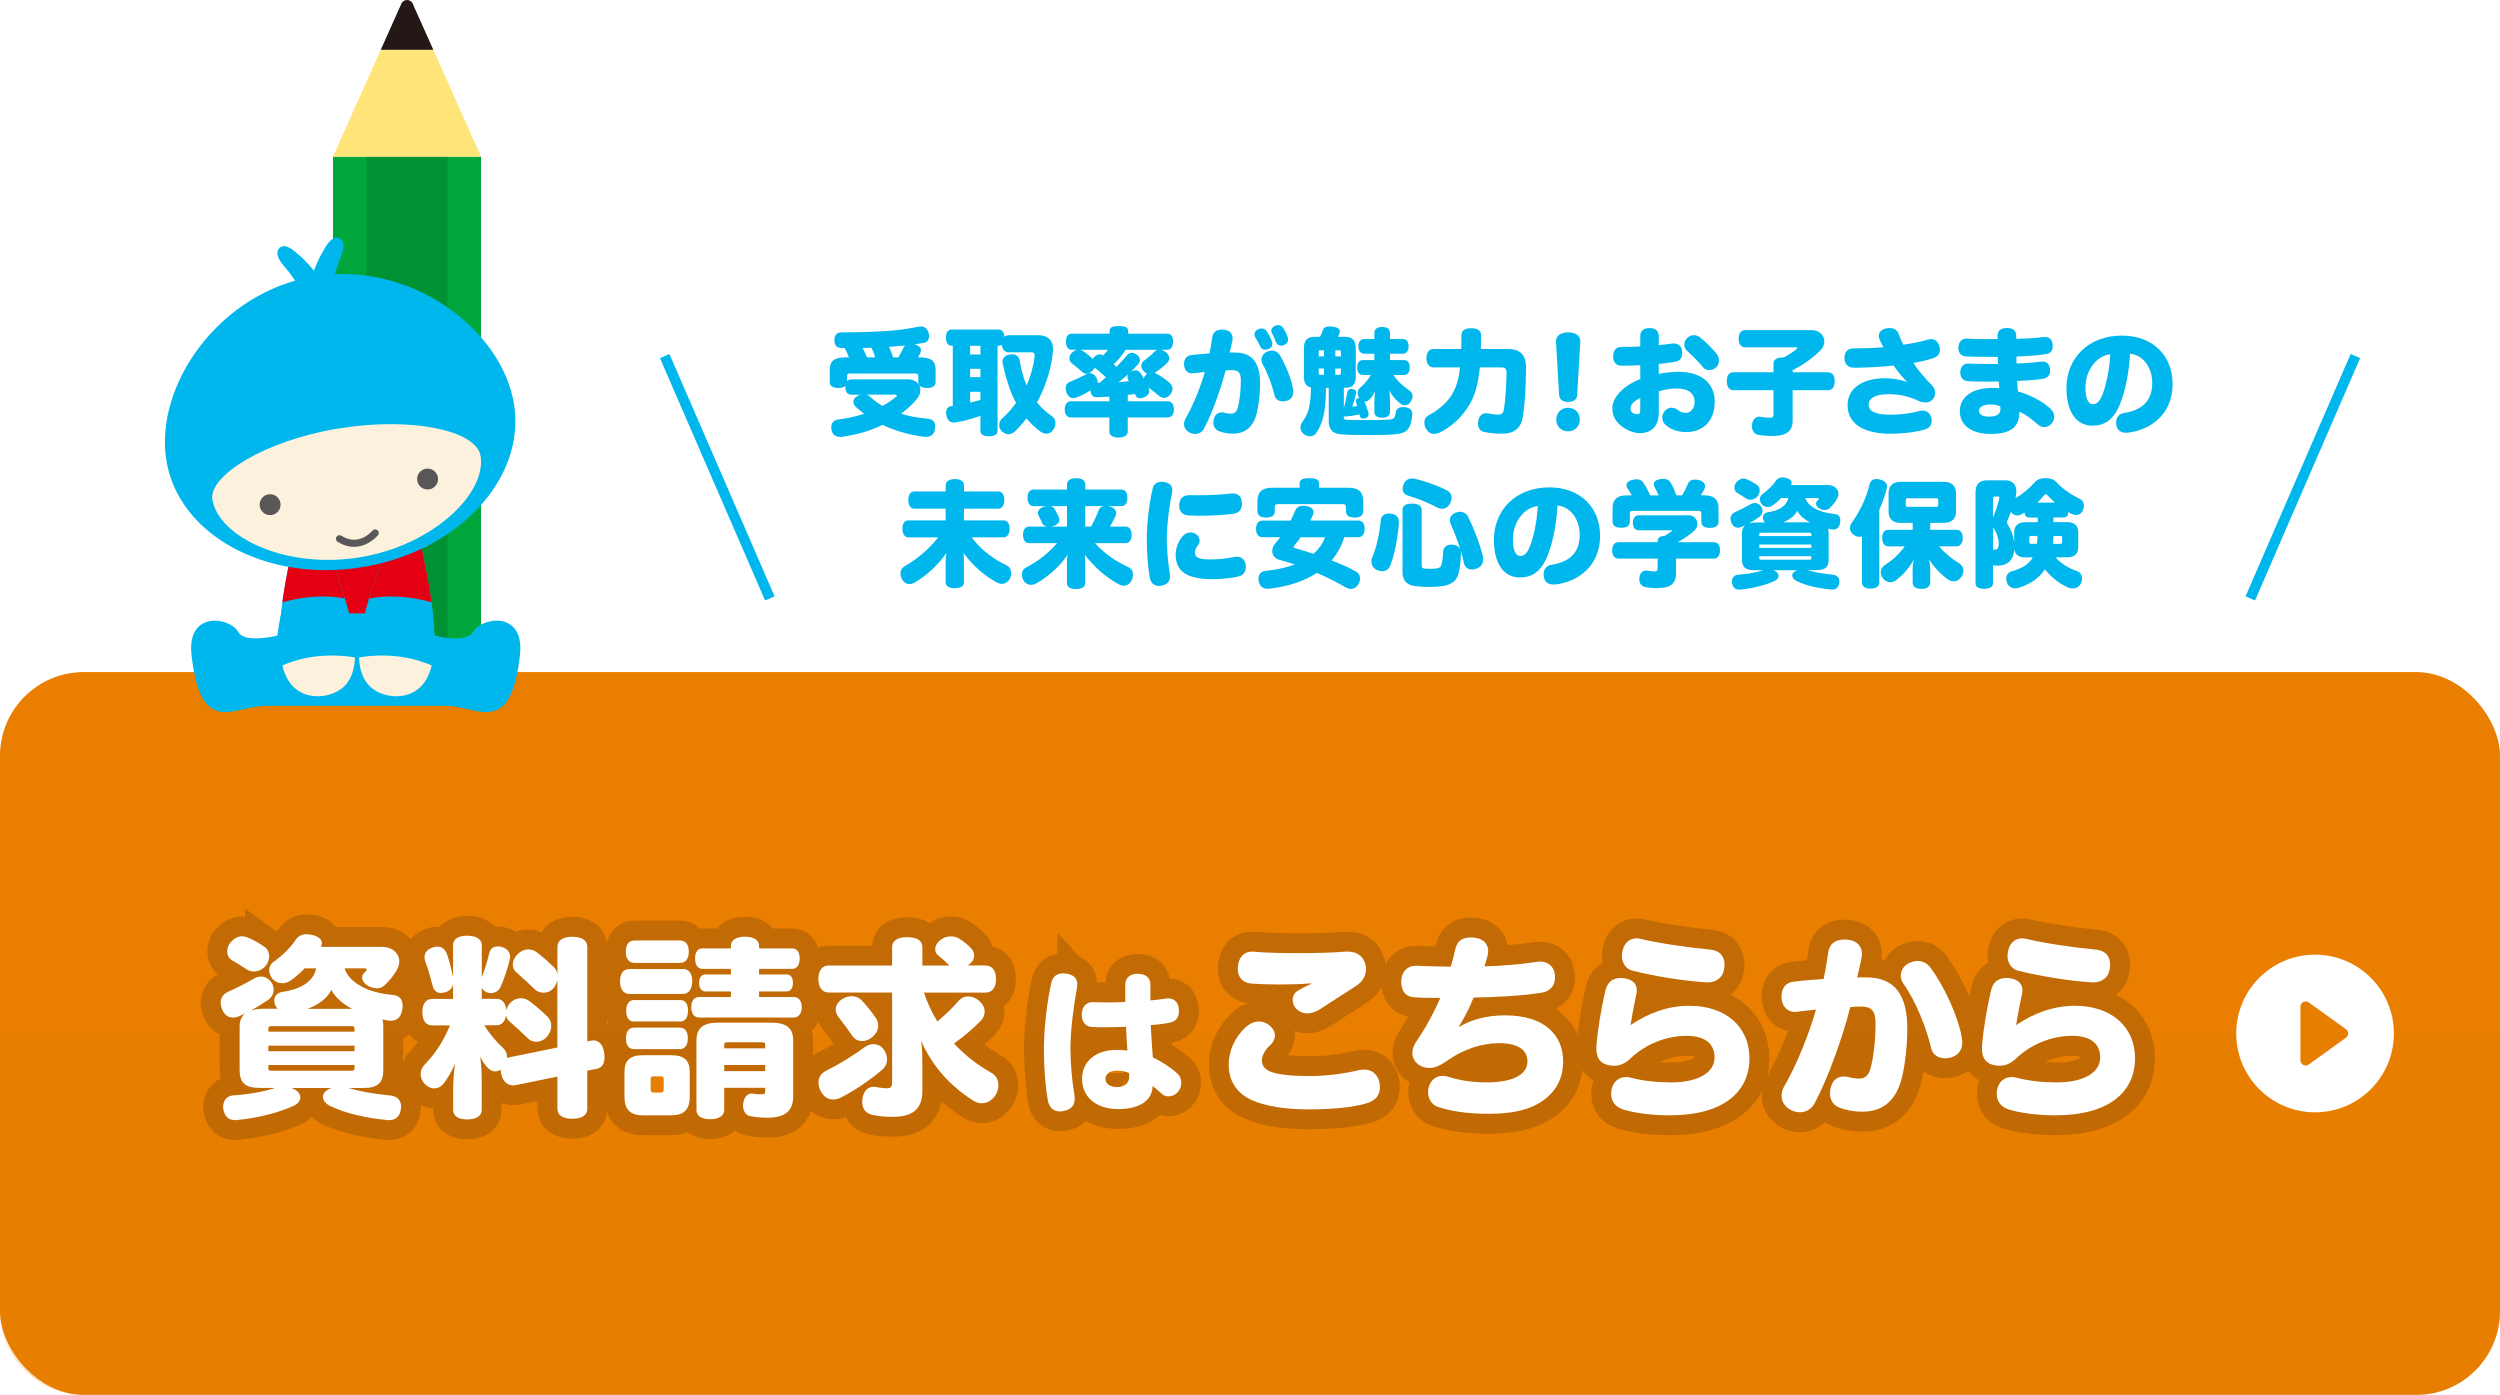 <?xml version="1.0" encoding="UTF-8"?><svg xmlns="http://www.w3.org/2000/svg" xmlns:xlink="http://www.w3.org/1999/xlink" viewBox="0 0 691.71 385.95"><defs><style>.cls-1{clip-path:url(#clippath);}.cls-2,.cls-3{fill:#00b7ed;}.cls-4{stroke:#595757;stroke-linecap:round;stroke-width:1.97px;}.cls-4,.cls-5{stroke-miterlimit:10;}.cls-4,.cls-5,.cls-6{fill:none;}.cls-7{clip-path:url(#clippath-1);}.cls-8{clip-path:url(#clippath-2);}.cls-9{filter:url(#drop-shadow-1);}.cls-5{stroke:#00b7ed;stroke-width:2.86px;}.cls-6{stroke:#231815;stroke-width:11px;}.cls-10{isolation:isolate;}.cls-11{mix-blend-mode:multiply;opacity:.2;}.cls-12{fill:#595757;}.cls-12,.cls-13,.cls-14,.cls-15,.cls-16,.cls-17,.cls-18,.cls-19,.cls-20,.cls-21,.cls-3,.cls-22{stroke-width:0px;}.cls-13{fill:#231815;}.cls-14{fill:#e07e00;}.cls-15{fill:#e40012;}.cls-16{fill:#00a53c;}.cls-17{fill:#fff;}.cls-18{fill:#ffe47a;}.cls-19{fill:#ea7e00;}.cls-20{fill:#e67e00;}.cls-21{fill:#fcf1dd;}.cls-22{fill:#009133;}</style><filter id="drop-shadow-1" filterUnits="userSpaceOnUse"><feOffset dx="0" dy="0"/><feGaussianBlur result="blur" stdDeviation="8"/><feFlood flood-color="#000" flood-opacity=".3"/><feComposite in2="blur" operator="in"/><feComposite in="SourceGraphic"/></filter><clipPath id="clippath"><path class="cls-3" d="m119.77,188c3.75-13.78-6.09-45.72-21.21-45.72s-25.08,31.94-21.31,45.72c.26.95,9.54,3.39,21.31,3.39s20.95-2.45,21.21-3.39Z"/></clipPath><clipPath id="clippath-1"><path class="cls-3" d="m112.8,141.29c.79.07,1.45.62,1.65,1.39,5.22,20.21,6.87,33.67,4.98,41.43-8.48-3.77-17.14-2.74-20.1-2.22-.28-6.54,2.17-18.04,11.6-39.5.32-.73,1.08-1.17,1.87-1.11Z"/></clipPath><clipPath id="clippath-2"><path class="cls-3" d="m84.75,141.29c-.79.07-1.45.62-1.65,1.39-5.22,20.21-6.87,33.67-4.98,41.43,8.48-3.77,17.14-2.74,20.1-2.22.28-6.54-2.17-18.04-11.6-39.5-.32-.73-1.08-1.17-1.87-1.11Z"/></clipPath></defs><g class="cls-10"><g id="_レイヤー_2"><g id="design"><g class="cls-9"><rect class="cls-19" y="185.95" width="691.71" height="200" rx="23.19" ry="23.19"/><g class="cls-11"><path class="cls-14" d="m691.71,285.95v76.81c0,12.76-10.44,23.19-23.19,23.19H23.19c-12.76,0-23.19-10.44-23.19-23.19v-76.81"/></g><circle class="cls-17" cx="640.54" cy="285.95" r="21.81"/><path class="cls-20" d="m649.09,284.77l-10.3-7.42c-.96-.69-2.3,0-2.3,1.18v14.83c0,1.19,1.34,1.87,2.3,1.18l10.3-7.42c.81-.58.81-1.78,0-2.36Z"/><g class="cls-11"><path class="cls-6" d="m95.35,267.95c1.11,3.71,6.15,6.73,13.2,7.31,1.96.16,2.86,1.22,2.86,3.02,0,.32-.05.64-.11,1.01-.32,2.23-1.54,3.13-3.18,3.13-.32,0-.69-.05-1.06-.11-.42-.11-.85-.16-1.27-.26.21.58.26,1.27.26,2.07v11.98c0,3.39-1.43,4.93-5.51,4.93h-4.19c3.18.95,7.1,1.64,11.61,2.07,2.07.21,3.02,1.48,3.02,3.07,0,.16,0,.37-.05.53-.16,2.07-1.38,3.23-3.23,3.23h-.37c-5.46-.53-11.5-1.7-16.06-3.97-1.27-.64-1.91-1.59-1.91-2.49,0-.64.32-1.27.95-1.7.42-.32.9-.58,1.38-.74h-11.08c.48.16,1.01.42,1.43.74.69.48,1.06,1.17,1.06,1.8,0,.9-.58,1.8-1.85,2.38-3.82,1.8-9.7,3.39-15.85,3.97h-.48c-1.75,0-2.81-1.17-3.13-3.02-.05-.26-.05-.48-.05-.69,0-1.75,1.11-3.02,2.81-3.13,4.77-.32,8.96-1.17,11.61-2.07h-4.35c-4.08,0-5.51-1.54-5.51-4.93v-11.98c0-1.59.48-2.81,1.48-3.66-.48.21-.9.42-1.38.64-.74.32-1.38.48-1.96.48-1.32,0-2.33-.79-2.97-2.23-.27-.69-.42-1.33-.42-1.91,0-1.38.79-2.38,1.85-2.92,2.49-1.11,4.66-2.17,7.52-3.82.58-.32,1.17-.48,1.8-.48.95,0,1.91.42,2.65,1.33.58.74.85,1.54.85,2.28,0,1.11-.58,2.17-1.54,2.86-1.59,1.06-3.18,2.07-4.72,2.91.95-.32,2.17-.48,3.71-.48h3.66c-.37-.37-.69-.9-.85-1.48-.05-.27-.11-.53-.11-.74,0-1.11.69-2.23,2.28-2.44,4.61-.64,8.53-2.6,9.33-6.52h-3.18c-1.22,1.27-2.54,2.44-3.92,3.39-.69.48-1.48.74-2.28.74-1.06,0-2.01-.42-2.76-1.27-.53-.69-.85-1.54-.85-2.33,0-.9.37-1.75,1.22-2.33,2.54-1.8,4.93-4.24,6.09-6.09.69-1.01,1.7-1.54,3.02-1.54.53,0,1.06.05,1.64.21,1.75.48,2.6,1.22,2.6,2.28,0,.27-.11.64-.26,1.01h16.96c2.86,0,4.72,1.86,4.72,4.03,0,.74-.21,1.54-.64,2.28-.95,1.7-2.17,3.13-3.5,4.35-.58.58-1.33.79-2.12.79-1.06,0-2.12-.42-2.91-1.01-.79-.58-1.11-1.33-1.11-1.96,0-.48.16-.85.42-1.11.32-.32.53-.53.69-.74.11-.11.16-.26.16-.37,0-.16-.21-.32-.58-.32h-5.56Zm-22.05-5.88c.74.53,1.17,1.48,1.17,2.49,0,.69-.21,1.48-.64,2.23-.79,1.22-2.23,2.01-3.6,2.01-.69,0-1.38-.21-1.96-.58-1.33-.9-2.86-1.8-4.35-2.7-.69-.48-1.06-1.33-1.06-2.23,0-.85.27-1.75.85-2.44,1.01-1.22,2.17-1.8,3.29-1.8.48,0,.9.11,1.32.27,1.64.58,3.23,1.54,4.98,2.76Zm24.8,23.37v-.79c0-.64-.21-.74-1.01-.74h-21.83c-.79,0-1.01.11-1.01.74v.79h23.85Zm-23.85,5.41h23.85v-1.54h-23.85v1.54Zm0,4.66c0,.64.21.74,1.01.74h21.83c.79,0,1.01-.11,1.01-.74v-.85h-23.85v.85Zm23.16-16.38c-2.54-1.38-4.61-3.07-5.72-5.25-1.22,2.44-3.66,4.13-6.57,5.25h12.29Z"/><path class="cls-6" d="m134.03,283.74c1.54,2.49,3.39,4.61,5.25,6.31.69.64,1.06,1.59,1.06,2.54v.21c.27-.16.58-.27.9-.32l12.98-2.65v-18.76c-.11.74-.42,1.48-.95,2.17-.74.95-1.8,1.43-2.91,1.43-.9,0-1.85-.37-2.54-1.06-1.43-1.43-3.13-3.02-4.88-4.5-.74-.58-1.06-1.38-1.06-2.23,0-.9.42-1.91,1.22-2.76.9-.95,2.01-1.43,3.07-1.43.85,0,1.7.26,2.44.85,1.59,1.22,3.34,2.81,4.56,3.97.58.53.95,1.33,1.06,2.17v-7.68c0-1.91,1.64-2.81,4.13-2.81s4.13.9,4.13,2.81v26.13l1.11-.21c.21-.05.42-.05.64-.05,1.48,0,2.6,1.22,2.91,3.34.05.48.11.9.11,1.32,0,1.7-.64,2.86-2.12,3.18l-2.65.53v10.49c0,1.91-1.54,2.81-4.13,2.81s-4.13-.9-4.13-2.81v-8.85l-11.66,2.38c-.21.05-.42.05-.64.05-1.59,0-2.91-1.22-3.29-3.29-.05-.37-.11-.69-.11-1.06-.48.32-1.06.48-1.54.48-.64,0-1.22-.21-1.64-.64-1.01-.9-1.7-1.8-2.49-3.45.27,2.07.42,4.19.42,6.41v8.32c0,1.7-1.54,2.65-4.03,2.65s-3.87-.95-3.87-2.65v-5.35c0-2.23.16-4.88.53-7.47-.95,2.28-2.07,4.13-3.23,5.62-.69.85-1.64,1.27-2.54,1.27-.85,0-1.75-.37-2.54-1.17s-1.22-1.8-1.22-2.81c0-.95.37-1.86,1.11-2.6,3.02-3.13,5.25-6.52,7-10.86h-4.93c-1.75,0-2.7-1.38-2.7-3.66s.95-3.66,2.7-3.66h5.78v-4.03c-.21,1.06-.9,1.8-2.07,2.17-.42.11-.9.21-1.27.21-1.11,0-2.01-.58-2.33-2.12-.48-1.91-1.27-4.66-1.96-6.47-.16-.48-.26-.9-.26-1.27,0-1.27.79-2.17,2.07-2.65.53-.21,1.06-.32,1.54-.32,1.11,0,2.07.64,2.6,2.07.69,1.91,1.27,4.35,1.64,6.25l.05.32v-9.06c0-1.64,1.43-2.6,3.87-2.6s4.08.95,4.08,2.6v8.9c.79-1.96,1.59-4.61,2.07-6.68.32-1.33,1.22-1.85,2.38-1.85.37,0,.79.05,1.22.21,1.38.42,2.17,1.38,2.17,2.65,0,.26-.05.53-.11.79-.58,2.54-1.54,5.35-2.54,7.58-.48,1.11-1.64,1.7-2.7,1.7-.42,0-.85-.11-1.22-.27-.58-.26-1.01-.69-1.27-1.22v3.07h4.08c1.59,0,2.54,1.17,2.7,3.13.16-.74.58-1.43,1.17-2.07.85-.85,1.85-1.22,2.86-1.22.85,0,1.7.26,2.38.79,1.59,1.17,3.6,2.91,5.09,4.4.64.69.95,1.54.95,2.44,0,1.01-.37,2.01-1.11,2.92-.79.95-1.91,1.48-3.02,1.48-.9,0-1.75-.32-2.44-1.01-1.48-1.48-3.39-3.23-4.93-4.56-.58-.48-.9-1.06-1.01-1.7-.26,1.64-1.17,2.7-2.65,2.7h-3.34Z"/><path class="cls-6" d="m174.15,275c-1.7,0-2.6-1.38-2.6-3.5s.9-3.39,2.6-3.39h14.84c1.64,0,2.54,1.27,2.54,3.34s-.9,3.55-2.54,3.55h-14.84Zm16.69,28.41c0,3.6-1.59,5.19-5.19,5.19h-7.68c-3.6,0-5.19-1.59-5.19-5.19v-6.84c0-3.23,1.59-4.61,5.19-4.61h7.68c3.6,0,5.19,1.38,5.19,4.61v6.84Zm-15.31-36.99c-1.43,0-2.38-1.06-2.38-3.13s.95-3.07,2.38-3.07h12.67c1.43,0,2.38,1.11,2.38,3.07,0,2.07-.95,3.13-2.38,3.13h-12.67Zm-.11,23.85c-1.48,0-2.23-1.11-2.23-2.97,0-1.75.74-2.97,2.23-2.97h12.72c1.43,0,2.17,1.17,2.17,2.92,0,1.85-.74,3.02-2.17,3.02h-12.72Zm0-7.63c-1.43,0-2.17-1.11-2.17-2.97,0-1.75.74-2.97,2.17-2.97h12.82c1.43,0,2.12,1.17,2.12,2.91,0,1.86-.69,3.02-2.12,3.02h-12.82Zm8.21,15.95c0-.64-.16-.79-.95-.79h-1.75c-.74,0-.9.16-.9.79v2.7c0,.79.16,1.01.9,1.01h1.75c.79,0,.95-.21.95-1.01v-2.7Zm10.76-30.52c-1.38,0-2.07-1.11-2.07-2.86s.69-2.81,2.07-2.81h7.84v-.74c0-1.59,1.54-2.49,3.87-2.49s3.92.9,3.92,2.49v.74h9.17c1.33,0,2.07,1.06,2.07,2.81s-.74,2.86-2.07,2.86h-9.17v1.54h7.63c1.06,0,1.75.85,1.75,2.33s-.69,2.38-1.75,2.38h-7.63v1.54h9.64c1.32,0,2.17,1.06,2.17,2.81s-.85,2.86-2.17,2.86h-26.23c-1.38,0-2.17-1.11-2.17-2.86s.79-2.81,2.17-2.81h8.8v-1.54h-7.05c-1.11,0-1.75-.95-1.75-2.38s.64-2.33,1.75-2.33h7.05v-1.54h-7.84Zm5.99,32.91v6.2c0,1.59-1.64,2.49-3.92,2.49s-3.76-.9-3.76-2.49v-19.29c0-3.39,1.75-4.93,5.94-4.93h14.79c4.24,0,6.04,1.54,6.04,4.93v15.42c0,4.08-2.28,5.94-7.15,5.94-1.85,0-3.5-.16-4.88-.48-1.01-.21-1.85-1.27-1.85-2.86,0-.21,0-.48.05-.74.32-1.8,1.27-2.6,2.38-2.6.16,0,.32,0,.48.05.69.11,1.38.16,2.17.16s1.06-.21,1.06-.69v-1.11h-11.34Zm11.34-11.87c0-.64-.21-.74-1.27-.74h-8.85c-1.01,0-1.22.11-1.22.74v.95h11.34v-.95Zm-11.34,7.26h11.34v-1.7h-11.34v1.7Z"/><path class="cls-6" d="m272.77,267.16c1.75,0,2.81,1.38,2.81,3.71s-1.06,3.76-2.81,3.76h-17.12c.9,2.81,2.17,5.51,3.71,8,2.07-1.75,4.13-3.66,5.72-5.56.74-.9,1.75-1.38,2.86-1.38.9,0,1.91.37,2.86,1.11,1.11.95,1.64,2.01,1.64,3.13,0,.9-.37,1.8-1.11,2.54-2.07,2.12-4.82,4.45-7.37,6.25,3.13,3.39,6.68,6.04,10.33,8.11,1.38.79,1.96,2.07,1.96,3.44,0,.85-.27,1.75-.69,2.54-1.06,1.7-2.44,2.44-3.87,2.44-.85,0-1.7-.26-2.44-.74-6.15-3.92-11.23-9.33-14.36-16.48.32,2.54.32,4.82.32,7.84v5.83c0,4.98-2.44,7.31-8.21,7.31-2.33,0-4.24-.21-5.78-.58-1.64-.42-2.65-1.59-2.65-3.55,0-.37.05-.79.11-1.22.37-1.96,1.59-2.97,3.07-2.97.16,0,.26,0,.42.05,1.22.16,2.23.37,3.18.37,1.11,0,1.48-.32,1.48-1.75v-24.75h-17.54c-1.8,0-2.86-1.43-2.86-3.76s1.06-3.71,2.86-3.71h17.54v-5.03c0-1.8,1.38-2.81,4.19-2.81s4.19,1.01,4.19,2.81v5.03h7.47l-.11-.11c-.79-.79-1.96-1.85-2.97-2.7-.58-.42-.85-1.06-.85-1.7,0-.85.48-1.8,1.43-2.54.85-.69,1.91-1.01,2.91-1.01.79,0,1.64.21,2.33.64,1.22.74,2.38,1.7,3.39,2.81.48.53.74,1.17.74,1.85,0,.79-.37,1.64-1.33,2.38-.16.16-.32.26-.53.37h5.03Zm-39.9,36.41c-.74.42-1.54.64-2.33.64-1.38,0-2.6-.69-3.44-2.28-.42-.79-.64-1.64-.64-2.38,0-1.32.64-2.54,1.91-3.18,3.44-1.7,7.9-4.4,10.76-6.57.79-.58,1.7-.9,2.54-.9,1.17,0,2.23.53,2.97,1.64.53.85.79,1.75.79,2.54,0,1.17-.48,2.17-1.43,2.97-3.23,2.76-7.68,5.78-11.13,7.52Zm10.12-19.77c0,1.17-.58,2.28-1.7,3.18-.85.74-1.85,1.06-2.76,1.06-1.06,0-2.12-.48-2.7-1.43-1.11-1.64-2.54-3.6-3.87-5.25-.48-.64-.74-1.32-.74-2.01,0-1.06.58-2.12,1.8-2.92.85-.53,1.75-.79,2.6-.79,1.06,0,2.07.37,2.76,1.11,1.38,1.43,3.02,3.5,3.92,4.88.48.69.69,1.43.69,2.17Z"/><path class="cls-6" d="m298.07,272.36c0,.25-.04.55-.08.89-.89,4.83-1.82,11.79-1.82,16.79,0,3.56.38,8.73,1.1,12.98.04.38.08.72.08,1.02,0,1.91-1.1,2.97-3.05,3.35-.34.08-.68.13-1.02.13-1.74,0-3.01-1.06-3.35-3.05-.68-3.73-1.1-9.03-1.1-14.12,0-5.68.93-13.65,2.08-18.53.38-1.7,1.61-2.5,3.27-2.5.3,0,.59.04.93.08,1.87.3,2.97,1.23,2.97,2.97Zm8.18,5c1.61,0,3.31-.04,5.09-.13v-4.66c0-2.08,1.31-3.14,3.44-3.14,2.29,0,3.56,1.19,3.52,3.09v4.28c1.53-.13,3.1-.3,4.33-.51.25-.04.47-.04.68-.04,1.65,0,2.67,1.15,2.84,2.8.04.25.04.47.04.72,0,1.65-.72,2.8-2.5,3.18-1.4.3-3.39.55-5.3.68.13,2.93.38,6.11.59,8.95,2.21.98,5.13,2.88,6.83,4.5.68.64,1.02,1.57,1.02,2.54,0,.89-.3,1.82-.93,2.5-.68.81-1.65,1.23-2.59,1.23-.68,0-1.36-.21-1.87-.72-.93-.85-1.82-1.65-2.54-2.16,0,3.73-3.27,6.4-9.5,6.4-5.68,0-10.01-2.93-10.01-8.48,0-4.62,3.77-7.89,9.33-7.89,1.19,0,2.37.04,3.22.17-.13-1.82-.3-4.28-.38-6.57-1.87.04-3.94.13-5.98.13-1.15,0-2.33,0-3.44-.08-1.91-.08-2.84-1.53-2.84-3.48s1.15-3.43,2.97-3.39c1.31.04,2.63.08,3.99.08Zm6.15,19.55c-.76-.42-2.2-.68-3.39-.68-1.78,0-3.14.85-3.14,2.29,0,1.36,1.27,2.25,3.22,2.25,2.08,0,3.35-1.1,3.35-2.88v-.25l-.04-.72Z"/><path class="cls-6" d="m361.81,306.95c-6.31,0-11.76-.9-15.53-2.6-3.76-1.75-6.31-4.88-6.31-9.75,0-3.6,1.43-7.26,4.56-10.28,1.22-1.11,2.54-1.7,3.82-1.7,1.01,0,2.01.37,2.92,1.11,1.06.9,1.48,1.85,1.48,2.76,0,1.06-.53,2.01-1.32,2.7-1.48,1.32-2.28,2.91-2.28,4.19,0,1.64.95,2.81,3.34,3.45,2.6.69,6.04.9,10.12.9s8.9-.58,13.41-1.64c.48-.11.95-.16,1.38-.16,2.17,0,3.82,1.27,4.29,3.66.05.42.11.85.11,1.27,0,2.23-1.27,3.71-3.82,4.45-3.66,1.06-9.06,1.64-16.16,1.64Zm.95-34.87c-2.65.21-5.78.32-8.8.32-2.76,0-5.51-.11-7.79-.26-2.28-.21-3.71-1.75-3.71-4.03,0-.21,0-.48.05-.69.21-2.54,1.64-4.13,3.97-4.13.21,0,.37,0,.58.05,3.5.32,7.95.37,12.56.37,4.29,0,9.22-.11,12.72-.42h.58c2.7,0,4.29,1.38,4.88,3.6.11.48.16.9.16,1.27,0,1.75-.9,3.39-2.65,4.56-2.65,1.75-7.05,4.5-9.86,6.36-1.27.85-2.54,1.32-3.76,1.32-1.11,0-2.17-.42-3.02-1.27-.64-.64-1.01-1.54-1.01-2.44,0-1.01.42-1.96,1.38-2.54,1.11-.69,2.44-1.38,3.76-1.91l-.05-.16Z"/><path class="cls-6" d="m403.76,284.11c3.29-2.01,7.63-3.18,12.67-3.18,10.97,0,16.06,5.51,16.06,12.72,0,5.3-2.44,9.12-6.89,11.71-3.34,1.96-8.05,2.81-13.67,2.81-6.04,0-10.6-.74-14.1-1.91-1.7-.58-2.7-2.28-2.7-4.08,0-.48.05-1.01.21-1.48.58-1.91,1.96-3.02,3.87-3.02.58,0,1.17.11,1.8.32,3.02,1.01,6.84,1.48,10.12,1.48,8.27,0,11.5-2.54,11.5-5.83,0-2.7-2.01-5.03-7.9-5.03-4.88,0-9.96,1.85-13.78,4.5-2.12,1.48-3.76,2.38-5.41,2.38s-3.55-.79-4.34-2.44c-.32-.58-.42-1.17-.42-1.8,0-.95.37-1.96.95-2.86.69-1.06,1.59-2.38,2.76-4.35,1.27-2.17,2.81-5.14,4.03-7.95-2.12,0-4.88,0-7.15-.16-2.54-.16-3.66-1.8-3.66-4.29v-.37c.11-2.33,1.59-4.08,4.08-4.08h.32c2.76.16,6.25.21,9.27.27.53-1.54.9-3.23,1.27-4.82.53-2.44,2.17-3.29,4.29-3.29.37,0,.79.05,1.27.11,2.33.32,3.55,1.8,3.55,3.66,0,.37-.05.69-.11,1.06-.26,1.17-.64,2.33-.95,3.18,4.56-.11,9.91-.53,14.42-1.22.32-.05.69-.11.95-.11,2.23,0,3.82,1.27,4.13,3.55.05.32.05.64.05.9,0,2.33-1.43,3.82-3.82,4.19-5.3.85-12.24,1.22-18.71,1.32-1.17,2.92-2.7,5.94-4.08,8.06l.11.05Z"/><path class="cls-6" d="m462.37,299.48c7.74,0,12.03-2.86,12.03-6.89,0-3.44-2.23-5.99-7.74-5.99s-11.18,2.17-15.42,6.15c-1.48,1.48-3.02,2.12-4.66,2.12-.48,0-.95-.05-1.43-.16-2.23-.37-3.45-1.85-3.45-4.45v-.64c.27-4.35,1.33-10.6,2.49-15.58.53-2.12,1.8-3.45,4.19-3.45.26,0,.53,0,.79.05,2.44.26,3.71,1.48,3.71,3.39,0,.37-.05.74-.16,1.17-.64,2.97-1.17,5.83-1.59,8.43,5.09-3.45,10.55-5.35,16.27-5.35,10.17,0,16.64,5.88,16.64,14.52,0,9.17-7,15.79-22.1,15.79-5.09,0-9.75-.69-12.72-1.59-2.12-.64-3.44-2.12-3.44-4.29,0-.48.05-.95.16-1.48.53-2.07,2.01-3.23,3.97-3.23.48,0,.95.05,1.43.21,3.23.85,7.21,1.27,11.02,1.27Zm-10.65-30.9c-1.96-.48-2.97-2.23-2.97-4.19,0-.53.11-1.11.26-1.64.53-2.12,2.12-3.13,3.82-3.13.37,0,.79.05,1.17.16,5.03,1.22,12.77,2.33,19.24,2.97,2.7.26,3.92,1.91,3.92,4.24,0,.16,0,.37-.05.58-.16,2.6-2.01,4.24-4.56,4.24h-.37c-6.78-.42-14.79-1.8-20.46-3.23Z"/><path class="cls-6" d="m516.48,270.44c7.58,0,11.24,4.66,11.24,14.1,0,4.56-.53,9.7-1.54,13.78-1.64,6.52-5.56,9.27-10.92,9.27-2.12,0-4.45-.37-6.41-1.17-1.64-.64-2.54-2.12-2.54-3.92,0-.53.11-1.11.27-1.75.53-1.96,1.91-2.91,3.6-2.91.42,0,.95.05,1.43.21.85.26,2.01.37,2.97.37,1.43,0,2.44-.9,2.97-2.81.85-3.18,1.38-7.74,1.38-12.45,0-3.66-1.22-4.66-4.13-4.66-1.01,0-1.96.05-2.86.16-2.01,7.95-5.99,19.34-9.86,26.6-.9,1.64-2.38,2.49-4.08,2.49-.79,0-1.7-.21-2.54-.64-1.7-.95-2.54-2.33-2.54-3.92,0-.9.26-1.8.79-2.7,3.5-5.99,6.89-14.63,8.74-21.14-1.75.16-3.5.37-5.3.58-.21.05-.37.05-.53.05-1.91,0-3.39-1.27-3.66-3.5-.05-.27-.05-.53-.05-.74,0-2.23,1.06-3.87,3.34-4.13,2.49-.32,5.3-.53,8.32-.74.53-2.49.95-5.04,1.27-7.31.37-2.7,2.23-3.6,4.5-3.6.27,0,.53,0,.79.05,2.6.21,4.03,1.7,4.03,3.92,0,.26,0,.53-.05.79-.32,1.91-.9,4.13-1.27,5.72h2.65Zm9.43-.53c0-1.43.9-2.86,2.54-3.55.74-.32,1.48-.48,2.12-.48,1.54,0,2.81.79,3.6,1.91,3.71,4.98,7.68,13.51,8.64,19.4.05.37.11.79.11,1.17,0,1.7-.64,3.29-2.7,4.08-.69.26-1.38.37-2.07.37-1.8,0-3.39-.9-3.82-2.76-1.27-5.51-4.24-13.04-7.74-17.96-.48-.69-.69-1.43-.69-2.17Z"/><path class="cls-6" d="m569.06,299.48c7.74,0,12.03-2.86,12.03-6.89,0-3.44-2.23-5.99-7.74-5.99s-11.18,2.17-15.42,6.15c-1.48,1.48-3.02,2.12-4.66,2.12-.48,0-.95-.05-1.43-.16-2.23-.37-3.45-1.85-3.45-4.45v-.64c.27-4.35,1.33-10.6,2.49-15.58.53-2.12,1.8-3.45,4.19-3.45.26,0,.53,0,.79.05,2.44.26,3.71,1.48,3.71,3.39,0,.37-.05.74-.16,1.17-.64,2.97-1.17,5.83-1.59,8.43,5.09-3.45,10.55-5.35,16.27-5.35,10.17,0,16.64,5.88,16.64,14.52,0,9.17-7,15.79-22.1,15.79-5.09,0-9.75-.69-12.72-1.59-2.12-.64-3.44-2.12-3.44-4.29,0-.48.05-.95.16-1.48.53-2.07,2.01-3.23,3.97-3.23.48,0,.95.05,1.43.21,3.23.85,7.21,1.27,11.02,1.27Zm-10.65-30.9c-1.96-.48-2.97-2.23-2.97-4.19,0-.53.11-1.11.26-1.64.53-2.12,2.12-3.13,3.82-3.13.37,0,.79.05,1.17.16,5.03,1.22,12.77,2.33,19.24,2.97,2.7.26,3.92,1.91,3.92,4.24,0,.16,0,.37-.05.58-.16,2.6-2.01,4.24-4.56,4.24h-.37c-6.78-.42-14.79-1.8-20.46-3.23Z"/></g><path class="cls-17" d="m95.35,267.95c1.11,3.71,6.15,6.73,13.2,7.31,1.96.16,2.86,1.22,2.86,3.02,0,.32-.05.64-.11,1.01-.32,2.23-1.54,3.13-3.18,3.13-.32,0-.69-.05-1.06-.11-.42-.11-.85-.16-1.27-.26.21.58.26,1.27.26,2.07v11.98c0,3.39-1.43,4.93-5.51,4.93h-4.19c3.18.95,7.1,1.64,11.61,2.07,2.07.21,3.02,1.48,3.02,3.07,0,.16,0,.37-.05.53-.16,2.07-1.38,3.23-3.23,3.23h-.37c-5.46-.53-11.5-1.7-16.06-3.97-1.27-.64-1.91-1.59-1.91-2.49,0-.64.32-1.27.95-1.7.42-.32.9-.58,1.38-.74h-11.08c.48.16,1.01.42,1.43.74.69.48,1.06,1.17,1.06,1.8,0,.9-.58,1.8-1.85,2.38-3.82,1.8-9.7,3.39-15.85,3.97h-.48c-1.75,0-2.81-1.17-3.13-3.02-.05-.26-.05-.48-.05-.69,0-1.75,1.11-3.02,2.81-3.13,4.77-.32,8.96-1.17,11.61-2.07h-4.35c-4.08,0-5.51-1.54-5.51-4.93v-11.98c0-1.59.48-2.81,1.48-3.66-.48.21-.9.42-1.38.64-.74.32-1.38.48-1.96.48-1.32,0-2.33-.79-2.97-2.23-.27-.69-.42-1.33-.42-1.91,0-1.38.79-2.38,1.85-2.92,2.49-1.11,4.66-2.17,7.52-3.82.58-.32,1.17-.48,1.8-.48.95,0,1.91.42,2.65,1.33.58.74.85,1.54.85,2.28,0,1.11-.58,2.17-1.54,2.86-1.59,1.06-3.18,2.07-4.72,2.91.95-.32,2.17-.48,3.71-.48h3.66c-.37-.37-.69-.9-.85-1.48-.05-.27-.11-.53-.11-.74,0-1.11.69-2.23,2.28-2.44,4.61-.64,8.53-2.6,9.33-6.52h-3.18c-1.22,1.27-2.54,2.44-3.92,3.39-.69.48-1.48.74-2.28.74-1.06,0-2.01-.42-2.76-1.27-.53-.69-.85-1.54-.85-2.33,0-.9.37-1.75,1.22-2.33,2.54-1.8,4.93-4.24,6.09-6.09.69-1.01,1.7-1.54,3.02-1.54.53,0,1.06.05,1.64.21,1.75.48,2.6,1.22,2.6,2.28,0,.27-.11.64-.26,1.01h16.96c2.86,0,4.72,1.86,4.72,4.03,0,.74-.21,1.54-.64,2.28-.95,1.7-2.17,3.13-3.5,4.35-.58.58-1.33.79-2.12.79-1.06,0-2.12-.42-2.91-1.01-.79-.58-1.11-1.33-1.11-1.96,0-.48.16-.85.42-1.11.32-.32.53-.53.69-.74.11-.11.16-.26.16-.37,0-.16-.21-.32-.58-.32h-5.56Zm-22.05-5.88c.74.53,1.17,1.48,1.17,2.49,0,.69-.21,1.48-.64,2.23-.79,1.22-2.23,2.01-3.6,2.01-.69,0-1.38-.21-1.96-.58-1.33-.9-2.86-1.8-4.35-2.7-.69-.48-1.06-1.33-1.06-2.23,0-.85.27-1.75.85-2.44,1.01-1.22,2.17-1.8,3.29-1.8.48,0,.9.11,1.32.27,1.64.58,3.23,1.54,4.98,2.76Zm24.8,23.37v-.79c0-.64-.21-.74-1.01-.74h-21.83c-.79,0-1.01.11-1.01.74v.79h23.85Zm-23.85,5.41h23.85v-1.54h-23.85v1.54Zm0,4.66c0,.64.21.74,1.01.74h21.83c.79,0,1.01-.11,1.01-.74v-.85h-23.85v.85Zm23.16-16.38c-2.54-1.38-4.61-3.07-5.72-5.25-1.22,2.44-3.66,4.13-6.57,5.25h12.29Z"/><path class="cls-17" d="m134.03,283.74c1.54,2.49,3.39,4.61,5.25,6.31.69.64,1.06,1.59,1.06,2.54v.21c.27-.16.58-.27.9-.32l12.98-2.65v-18.76c-.11.74-.42,1.48-.95,2.17-.74.95-1.8,1.43-2.91,1.43-.9,0-1.85-.37-2.54-1.06-1.43-1.43-3.13-3.02-4.88-4.5-.74-.58-1.06-1.38-1.06-2.23,0-.9.42-1.91,1.22-2.76.9-.95,2.01-1.43,3.07-1.43.85,0,1.7.26,2.44.85,1.59,1.22,3.34,2.81,4.56,3.97.58.53.95,1.33,1.06,2.17v-7.68c0-1.91,1.64-2.81,4.13-2.81s4.13.9,4.13,2.81v26.13l1.11-.21c.21-.05.42-.05.64-.05,1.48,0,2.6,1.22,2.91,3.34.05.48.11.9.11,1.32,0,1.7-.64,2.86-2.12,3.18l-2.65.53v10.49c0,1.91-1.54,2.81-4.13,2.81s-4.13-.9-4.13-2.81v-8.85l-11.66,2.38c-.21.05-.42.05-.64.05-1.59,0-2.91-1.22-3.29-3.29-.05-.37-.11-.69-.11-1.06-.48.32-1.06.48-1.54.48-.64,0-1.22-.21-1.64-.64-1.01-.9-1.7-1.8-2.49-3.45.27,2.07.42,4.19.42,6.41v8.32c0,1.7-1.54,2.65-4.03,2.65s-3.87-.95-3.87-2.65v-5.35c0-2.23.16-4.88.53-7.47-.95,2.28-2.07,4.13-3.23,5.62-.69.85-1.64,1.27-2.54,1.27-.85,0-1.75-.37-2.54-1.17s-1.22-1.8-1.22-2.81c0-.95.37-1.86,1.11-2.6,3.02-3.13,5.25-6.52,7-10.86h-4.93c-1.75,0-2.7-1.38-2.7-3.66s.95-3.66,2.7-3.66h5.78v-4.03c-.21,1.06-.9,1.8-2.07,2.17-.42.11-.9.21-1.27.21-1.11,0-2.01-.58-2.33-2.12-.48-1.91-1.27-4.66-1.96-6.47-.16-.48-.26-.9-.26-1.27,0-1.27.79-2.17,2.07-2.65.53-.21,1.06-.32,1.54-.32,1.11,0,2.07.64,2.6,2.07.69,1.91,1.27,4.35,1.64,6.25l.05.32v-9.06c0-1.64,1.43-2.6,3.87-2.6s4.08.95,4.08,2.6v8.9c.79-1.96,1.59-4.61,2.07-6.68.32-1.33,1.22-1.85,2.38-1.85.37,0,.79.05,1.22.21,1.38.42,2.17,1.38,2.17,2.65,0,.26-.05.53-.11.79-.58,2.54-1.54,5.35-2.54,7.58-.48,1.11-1.64,1.7-2.7,1.7-.42,0-.85-.11-1.22-.27-.58-.26-1.01-.69-1.27-1.22v3.07h4.08c1.59,0,2.54,1.17,2.7,3.13.16-.74.58-1.43,1.17-2.07.85-.85,1.85-1.22,2.86-1.22.85,0,1.7.26,2.38.79,1.59,1.17,3.6,2.91,5.09,4.4.64.69.95,1.54.95,2.44,0,1.01-.37,2.01-1.11,2.92-.79.95-1.91,1.48-3.02,1.48-.9,0-1.75-.32-2.44-1.01-1.48-1.48-3.39-3.23-4.93-4.56-.58-.48-.9-1.06-1.01-1.7-.26,1.64-1.17,2.7-2.65,2.7h-3.34Z"/><path class="cls-17" d="m174.15,275c-1.7,0-2.6-1.38-2.6-3.5s.9-3.39,2.6-3.39h14.84c1.64,0,2.54,1.27,2.54,3.34s-.9,3.55-2.54,3.55h-14.84Zm16.69,28.41c0,3.6-1.59,5.19-5.19,5.19h-7.68c-3.6,0-5.19-1.59-5.19-5.19v-6.84c0-3.23,1.59-4.61,5.19-4.61h7.68c3.6,0,5.19,1.38,5.19,4.61v6.84Zm-15.31-36.99c-1.43,0-2.38-1.06-2.38-3.13s.95-3.07,2.38-3.07h12.67c1.43,0,2.38,1.11,2.38,3.07,0,2.07-.95,3.13-2.38,3.13h-12.67Zm-.11,23.85c-1.48,0-2.23-1.11-2.23-2.97,0-1.75.74-2.97,2.23-2.97h12.72c1.43,0,2.17,1.17,2.17,2.92,0,1.85-.74,3.02-2.17,3.02h-12.72Zm0-7.63c-1.43,0-2.17-1.11-2.17-2.97,0-1.75.74-2.97,2.17-2.97h12.82c1.43,0,2.12,1.17,2.12,2.91,0,1.86-.69,3.02-2.12,3.02h-12.82Zm8.21,15.95c0-.64-.16-.79-.95-.79h-1.75c-.74,0-.9.16-.9.79v2.7c0,.79.16,1.01.9,1.01h1.75c.79,0,.95-.21.95-1.01v-2.7Zm10.76-30.52c-1.38,0-2.07-1.11-2.07-2.86s.69-2.81,2.07-2.81h7.84v-.74c0-1.59,1.54-2.49,3.87-2.49s3.92.9,3.92,2.49v.74h9.17c1.33,0,2.07,1.06,2.07,2.81s-.74,2.86-2.07,2.86h-9.17v1.54h7.63c1.06,0,1.75.85,1.75,2.33s-.69,2.38-1.75,2.38h-7.63v1.54h9.64c1.32,0,2.17,1.06,2.17,2.81s-.85,2.86-2.17,2.86h-26.23c-1.38,0-2.17-1.11-2.17-2.86s.79-2.81,2.17-2.81h8.8v-1.54h-7.05c-1.11,0-1.75-.95-1.75-2.38s.64-2.33,1.75-2.33h7.05v-1.54h-7.84Zm5.99,32.91v6.2c0,1.59-1.64,2.49-3.92,2.49s-3.76-.9-3.76-2.49v-19.29c0-3.39,1.75-4.93,5.94-4.93h14.79c4.24,0,6.04,1.54,6.04,4.93v15.42c0,4.08-2.28,5.94-7.15,5.94-1.85,0-3.5-.16-4.88-.48-1.01-.21-1.85-1.27-1.85-2.86,0-.21,0-.48.05-.74.32-1.8,1.27-2.6,2.38-2.6.16,0,.32,0,.48.05.69.11,1.38.16,2.17.16s1.06-.21,1.06-.69v-1.11h-11.34Zm11.34-11.87c0-.64-.21-.74-1.27-.74h-8.85c-1.01,0-1.22.11-1.22.74v.95h11.34v-.95Zm-11.34,7.26h11.34v-1.7h-11.34v1.7Z"/><path class="cls-17" d="m272.77,267.16c1.75,0,2.81,1.38,2.81,3.71s-1.06,3.76-2.81,3.76h-17.12c.9,2.81,2.17,5.51,3.71,8,2.07-1.75,4.13-3.66,5.72-5.56.74-.9,1.75-1.38,2.86-1.38.9,0,1.91.37,2.86,1.11,1.11.95,1.64,2.01,1.64,3.13,0,.9-.37,1.8-1.11,2.54-2.07,2.12-4.82,4.45-7.37,6.25,3.13,3.39,6.68,6.04,10.33,8.11,1.38.79,1.96,2.07,1.96,3.44,0,.85-.27,1.75-.69,2.54-1.06,1.7-2.44,2.44-3.87,2.44-.85,0-1.7-.26-2.44-.74-6.15-3.92-11.23-9.33-14.36-16.48.32,2.54.32,4.82.32,7.84v5.83c0,4.98-2.44,7.31-8.21,7.31-2.33,0-4.24-.21-5.78-.58-1.64-.42-2.65-1.59-2.65-3.55,0-.37.05-.79.11-1.22.37-1.96,1.59-2.97,3.07-2.97.16,0,.26,0,.42.05,1.22.16,2.23.37,3.18.37,1.11,0,1.48-.32,1.48-1.75v-24.75h-17.54c-1.8,0-2.86-1.43-2.86-3.76s1.06-3.71,2.86-3.71h17.54v-5.03c0-1.8,1.38-2.81,4.19-2.81s4.19,1.01,4.19,2.81v5.03h7.47l-.11-.11c-.79-.79-1.96-1.85-2.97-2.7-.58-.42-.85-1.06-.85-1.7,0-.85.48-1.8,1.43-2.54.85-.69,1.91-1.01,2.91-1.01.79,0,1.64.21,2.33.64,1.22.74,2.38,1.7,3.39,2.81.48.53.74,1.17.74,1.85,0,.79-.37,1.64-1.33,2.38-.16.16-.32.26-.53.37h5.03Zm-39.9,36.41c-.74.42-1.54.64-2.33.64-1.38,0-2.6-.69-3.44-2.28-.42-.79-.64-1.64-.64-2.38,0-1.32.64-2.54,1.91-3.18,3.44-1.7,7.9-4.4,10.76-6.57.79-.58,1.7-.9,2.54-.9,1.17,0,2.23.53,2.97,1.64.53.85.79,1.75.79,2.54,0,1.17-.48,2.17-1.43,2.97-3.23,2.76-7.68,5.78-11.13,7.52Zm10.12-19.77c0,1.17-.58,2.28-1.7,3.18-.85.74-1.85,1.06-2.76,1.06-1.06,0-2.12-.48-2.7-1.43-1.11-1.64-2.54-3.6-3.87-5.25-.48-.64-.74-1.32-.74-2.01,0-1.06.58-2.12,1.8-2.92.85-.53,1.75-.79,2.6-.79,1.06,0,2.07.37,2.76,1.11,1.38,1.43,3.02,3.5,3.92,4.88.48.69.69,1.43.69,2.17Z"/><path class="cls-17" d="m298.07,272.36c0,.25-.04.55-.08.89-.89,4.83-1.82,11.79-1.82,16.79,0,3.56.38,8.73,1.1,12.98.04.38.08.72.08,1.02,0,1.91-1.1,2.97-3.05,3.35-.34.08-.68.13-1.02.13-1.74,0-3.01-1.06-3.35-3.05-.68-3.73-1.1-9.03-1.1-14.12,0-5.68.93-13.65,2.08-18.53.38-1.7,1.61-2.5,3.27-2.5.3,0,.59.04.93.08,1.87.3,2.97,1.23,2.97,2.97Zm8.18,5c1.61,0,3.31-.04,5.09-.13v-4.66c0-2.08,1.31-3.14,3.44-3.14,2.29,0,3.56,1.19,3.52,3.09v4.28c1.53-.13,3.1-.3,4.33-.51.25-.04.47-.04.68-.04,1.65,0,2.67,1.15,2.84,2.8.04.25.04.47.04.72,0,1.65-.72,2.8-2.5,3.18-1.4.3-3.39.55-5.3.68.13,2.93.38,6.11.59,8.95,2.21.98,5.13,2.88,6.83,4.5.68.64,1.02,1.57,1.02,2.54,0,.89-.3,1.82-.93,2.5-.68.81-1.65,1.23-2.59,1.23-.68,0-1.36-.21-1.87-.72-.93-.85-1.82-1.65-2.54-2.16,0,3.73-3.27,6.4-9.5,6.4-5.68,0-10.01-2.93-10.01-8.48,0-4.62,3.77-7.89,9.33-7.89,1.19,0,2.37.04,3.22.17-.13-1.82-.3-4.28-.38-6.57-1.87.04-3.94.13-5.98.13-1.15,0-2.33,0-3.44-.08-1.91-.08-2.84-1.53-2.84-3.48s1.15-3.43,2.97-3.39c1.31.04,2.63.08,3.99.08Zm6.15,19.55c-.76-.42-2.2-.68-3.39-.68-1.78,0-3.14.85-3.14,2.29,0,1.36,1.27,2.25,3.22,2.25,2.08,0,3.35-1.1,3.35-2.88v-.25l-.04-.72Z"/><path class="cls-17" d="m361.81,306.95c-6.31,0-11.76-.9-15.53-2.6-3.76-1.75-6.31-4.88-6.31-9.75,0-3.6,1.43-7.26,4.56-10.28,1.22-1.11,2.54-1.7,3.82-1.7,1.01,0,2.01.37,2.92,1.11,1.06.9,1.48,1.85,1.48,2.76,0,1.06-.53,2.01-1.32,2.7-1.48,1.32-2.28,2.91-2.28,4.19,0,1.64.95,2.81,3.34,3.45,2.6.69,6.04.9,10.12.9s8.9-.58,13.41-1.64c.48-.11.95-.16,1.38-.16,2.17,0,3.82,1.27,4.29,3.66.05.42.11.85.11,1.27,0,2.23-1.27,3.71-3.82,4.45-3.66,1.06-9.06,1.64-16.16,1.64Zm.95-34.87c-2.65.21-5.78.32-8.8.32-2.76,0-5.51-.11-7.79-.26-2.28-.21-3.71-1.75-3.71-4.03,0-.21,0-.48.05-.69.21-2.54,1.64-4.13,3.97-4.13.21,0,.37,0,.58.05,3.5.32,7.95.37,12.56.37,4.29,0,9.22-.11,12.72-.42h.58c2.7,0,4.29,1.38,4.88,3.6.11.48.16.9.16,1.27,0,1.75-.9,3.39-2.65,4.56-2.65,1.75-7.05,4.5-9.86,6.36-1.27.85-2.54,1.32-3.76,1.32-1.11,0-2.17-.42-3.02-1.27-.64-.64-1.01-1.54-1.01-2.44,0-1.01.42-1.96,1.38-2.54,1.11-.69,2.44-1.38,3.76-1.91l-.05-.16Z"/><path class="cls-17" d="m403.76,284.11c3.29-2.01,7.63-3.18,12.67-3.18,10.97,0,16.06,5.51,16.06,12.72,0,5.3-2.44,9.12-6.89,11.71-3.34,1.96-8.05,2.81-13.67,2.81-6.04,0-10.6-.74-14.1-1.91-1.7-.58-2.7-2.28-2.7-4.08,0-.48.05-1.01.21-1.48.58-1.91,1.96-3.02,3.87-3.02.58,0,1.17.11,1.8.32,3.02,1.01,6.84,1.48,10.12,1.48,8.27,0,11.5-2.54,11.5-5.83,0-2.7-2.01-5.03-7.9-5.03-4.88,0-9.96,1.85-13.78,4.5-2.12,1.48-3.76,2.38-5.41,2.38s-3.55-.79-4.34-2.44c-.32-.58-.42-1.17-.42-1.8,0-.95.37-1.96.95-2.86.69-1.06,1.59-2.38,2.76-4.35,1.27-2.17,2.81-5.14,4.03-7.95-2.12,0-4.88,0-7.15-.16-2.54-.16-3.66-1.8-3.66-4.29v-.37c.11-2.33,1.59-4.08,4.08-4.08h.32c2.76.16,6.25.21,9.27.27.53-1.54.9-3.23,1.27-4.82.53-2.44,2.17-3.29,4.29-3.29.37,0,.79.05,1.27.11,2.33.32,3.55,1.8,3.55,3.66,0,.37-.05.69-.11,1.06-.26,1.17-.64,2.33-.95,3.18,4.56-.11,9.91-.53,14.42-1.22.32-.05.69-.11.95-.11,2.23,0,3.82,1.27,4.13,3.55.05.32.05.64.05.9,0,2.33-1.43,3.82-3.82,4.19-5.3.85-12.24,1.22-18.71,1.32-1.17,2.92-2.7,5.94-4.08,8.06l.11.05Z"/><path class="cls-17" d="m462.37,299.48c7.74,0,12.03-2.86,12.03-6.89,0-3.44-2.23-5.99-7.74-5.99s-11.18,2.17-15.42,6.15c-1.48,1.48-3.02,2.12-4.66,2.12-.48,0-.95-.05-1.43-.16-2.23-.37-3.45-1.85-3.45-4.45v-.64c.27-4.35,1.33-10.6,2.49-15.58.53-2.12,1.8-3.45,4.19-3.45.26,0,.53,0,.79.05,2.44.26,3.71,1.48,3.71,3.39,0,.37-.05.74-.16,1.17-.64,2.97-1.17,5.83-1.59,8.43,5.09-3.45,10.55-5.35,16.27-5.35,10.17,0,16.64,5.88,16.64,14.52,0,9.17-7,15.79-22.1,15.79-5.09,0-9.75-.69-12.72-1.59-2.12-.64-3.44-2.12-3.44-4.29,0-.48.05-.95.16-1.48.53-2.07,2.01-3.23,3.97-3.23.48,0,.95.05,1.43.21,3.23.85,7.21,1.27,11.02,1.27Zm-10.65-30.9c-1.96-.48-2.97-2.23-2.97-4.19,0-.53.11-1.11.26-1.64.53-2.12,2.12-3.13,3.82-3.13.37,0,.79.05,1.17.16,5.03,1.22,12.77,2.33,19.24,2.97,2.7.26,3.92,1.91,3.92,4.24,0,.16,0,.37-.05.58-.16,2.6-2.01,4.24-4.56,4.24h-.37c-6.78-.42-14.79-1.8-20.46-3.23Z"/><path class="cls-17" d="m516.48,270.44c7.58,0,11.24,4.66,11.24,14.1,0,4.56-.53,9.7-1.54,13.78-1.64,6.52-5.56,9.27-10.92,9.27-2.12,0-4.45-.37-6.41-1.17-1.64-.64-2.54-2.12-2.54-3.92,0-.53.11-1.11.27-1.75.53-1.96,1.91-2.91,3.6-2.91.42,0,.95.05,1.43.21.85.26,2.01.37,2.97.37,1.43,0,2.44-.9,2.97-2.81.85-3.18,1.38-7.74,1.38-12.45,0-3.66-1.22-4.66-4.13-4.66-1.01,0-1.96.05-2.86.16-2.01,7.95-5.99,19.34-9.86,26.6-.9,1.64-2.38,2.49-4.08,2.49-.79,0-1.7-.21-2.54-.64-1.7-.95-2.54-2.33-2.54-3.92,0-.9.26-1.8.79-2.7,3.5-5.99,6.89-14.63,8.74-21.14-1.75.16-3.5.37-5.3.58-.21.05-.37.05-.53.05-1.91,0-3.39-1.27-3.66-3.5-.05-.27-.05-.53-.05-.74,0-2.23,1.06-3.87,3.34-4.13,2.49-.32,5.3-.53,8.32-.74.53-2.49.95-5.04,1.27-7.31.37-2.7,2.23-3.6,4.5-3.6.27,0,.53,0,.79.05,2.6.21,4.03,1.7,4.03,3.92,0,.26,0,.53-.05.79-.32,1.91-.9,4.13-1.27,5.72h2.65Zm9.43-.53c0-1.43.9-2.86,2.54-3.55.74-.32,1.48-.48,2.12-.48,1.54,0,2.81.79,3.6,1.91,3.71,4.98,7.68,13.51,8.64,19.4.05.37.11.79.11,1.17,0,1.7-.64,3.29-2.7,4.08-.69.26-1.38.37-2.07.37-1.8,0-3.39-.9-3.82-2.76-1.27-5.51-4.24-13.04-7.74-17.96-.48-.69-.69-1.43-.69-2.17Z"/><path class="cls-17" d="m569.06,299.48c7.74,0,12.03-2.86,12.03-6.89,0-3.44-2.23-5.99-7.74-5.99s-11.18,2.17-15.42,6.15c-1.48,1.48-3.02,2.12-4.66,2.12-.48,0-.95-.05-1.43-.16-2.23-.37-3.45-1.85-3.45-4.45v-.64c.27-4.35,1.33-10.6,2.49-15.58.53-2.12,1.8-3.45,4.19-3.45.26,0,.53,0,.79.05,2.44.26,3.71,1.48,3.71,3.39,0,.37-.05.74-.16,1.17-.64,2.97-1.17,5.83-1.59,8.43,5.09-3.45,10.55-5.35,16.27-5.35,10.17,0,16.64,5.88,16.64,14.52,0,9.17-7,15.79-22.1,15.79-5.09,0-9.75-.69-12.72-1.59-2.12-.64-3.44-2.12-3.44-4.29,0-.48.05-.95.16-1.48.53-2.07,2.01-3.23,3.97-3.23.48,0,.95.05,1.43.21,3.23.85,7.21,1.27,11.02,1.27Zm-10.65-30.9c-1.96-.48-2.97-2.23-2.97-4.19,0-.53.11-1.11.26-1.64.53-2.12,2.12-3.13,3.82-3.13.37,0,.79.05,1.17.16,5.03,1.22,12.77,2.33,19.24,2.97,2.7.26,3.92,1.91,3.92,4.24,0,.16,0,.37-.05.58-.16,2.6-2.01,4.24-4.56,4.24h-.37c-6.78-.42-14.79-1.8-20.46-3.23Z"/></g><path class="cls-3" d="m232.88,96.31c-1.38,0-2.02-.86-2.02-2.11,0-1.47.67-2.24,1.95-2.24,4.16,0,8.48-.1,13.18-.42,2.94-.22,5.79-.64,8.13-1.15.22-.03.45-.06.67-.06.99,0,1.79.58,2.11,1.66.1.35.16.67.16.99,0,.96-.48,1.73-1.44,1.89-.8.13-1.73.29-2.69.42h.06c1.25.29,1.82.86,1.82,1.6,0,.29-.06.58-.22.9-.19.38-.42.74-.61,1.09h.67c3.07,0,4.22,1.12,4.22,3.39v3.42c0,1.12-.9,1.66-2.37,1.66s-2.43-.54-2.43-1.66v-1.44c0-.7-.16-.9-.77-.9h-18.17c-.61,0-.77.19-.77.9v1.22c.29-.32.7-.51,1.25-.51h15.74c1.79,0,3.3,1.22,3.3,2.94,0,.93-.42,1.98-1.47,3.1-1.18,1.28-2.5,2.43-3.87,3.49,2.21.67,4.64,1.12,7.2,1.34,1.47.13,2.24.74,2.24,2.11,0,.22-.03.48-.06.74-.22,1.54-1.18,2.21-2.46,2.21-.16,0-.32,0-.51-.03-4.26-.54-8.16-1.7-11.52-3.3-3.42,1.66-7.23,2.75-11.3,3.3-.16.03-.32.03-.48.03-1.18,0-2.14-.64-2.37-1.95-.03-.22-.06-.45-.06-.67,0-1.09.58-2.02,1.86-2.18,2.59-.35,4.99-.86,7.23-1.6-.83-.61-1.57-1.22-2.27-1.89-.45-.42-.7-.93-.7-1.44,0-.58.32-1.15,1.09-1.57.29-.19.64-.32.99-.38h-2.56c-1.12,0-1.73-.7-1.73-2.08v-.35c-.42.38-1.09.58-1.95.58-1.47,0-2.37-.54-2.37-1.66v-3.42c0-2.27,1.15-3.39,4.22-3.39h1.09c-.32-.86-.74-1.73-1.15-2.56h-.86Zm9.28,2.56c-.29-.9-.61-1.82-1.06-2.66-.32,0-.64,0-.96.03-.51,0-.99.03-1.47.03.45.83.83,1.7,1.22,2.59h2.27Zm-2.43,10.34c.29.06.58.19.8.38,1.09,1.02,2.3,1.95,3.65,2.72,1.34-.74,2.59-1.57,3.74-2.53.16-.13.22-.22.22-.32,0-.16-.16-.26-.45-.26h-7.97Zm8.83-10.34c.54-.86,1.02-1.79,1.38-2.59.13-.29.32-.54.54-.7-1.02.1-2.08.22-3.14.29-.45.03-.93.06-1.38.1.48.93.86,1.92,1.12,2.91h1.47Z"/><path class="cls-3" d="m279.11,97.49c-1.15,0-1.82-.86-1.92-2.11-.22.19-.51.29-.86.29h-.32v23.55c0,.99-.93,1.5-2.4,1.5s-2.34-.51-2.34-1.5v-4.16c-2.24.8-4.74,1.47-6.88,1.82-.16.03-.32.03-.48.03-.93,0-1.79-.51-2.05-1.92-.06-.29-.1-.54-.1-.77,0-1.09.58-1.76,1.44-1.86.13-.03.29-.03.42-.06v-16.64h-.32c-1.02,0-1.57-.86-1.57-2.24s.54-2.24,1.57-2.24h13.02c.96,0,1.5.77,1.57,2.02.32-.29.7-.45,1.22-.45h8.13c2.69,0,4.13,1.44,4.13,3.84,0,.19,0,.35-.03.54-.35,4.26-1.7,8.74-3.68,12.8-.26.48-.48.96-.74,1.44,1.15,1.38,2.56,2.69,4.06,3.74.7.48,1.06,1.18,1.06,1.95,0,.51-.16,1.09-.48,1.63-.48.86-1.25,1.31-2.08,1.31-.48,0-.99-.16-1.47-.48-1.47-1.06-2.82-2.34-4-3.74-.99,1.31-2.08,2.5-3.23,3.62-.54.48-1.12.74-1.73.74-.67,0-1.38-.32-1.95-.93-.45-.48-.64-1.02-.64-1.57,0-.74.32-1.44.93-1.95,1.25-1.12,2.56-2.59,3.74-4.22-.38-.74-.77-1.47-1.09-2.24-1.18-2.75-2.14-6.3-2.59-8.61-.03-.19-.06-.35-.06-.54,0-1.12.8-1.79,2.08-2.02.19-.03.38-.03.58-.03,1.12,0,1.89.58,2.08,1.7.32,1.95.86,4.45,1.92,6.91,1.12-2.5,1.92-5.44,2.21-8.1v-.26c0-.54-.22-.8-.9-.8h-6.24Zm-7.84-1.82h-2.85v2.4h2.85v-2.4Zm-2.85,8.67h2.85v-2.3h-2.85v2.3Zm0,7.04c.96-.22,1.92-.45,2.85-.74v-2.24h-2.85v2.98Z"/><path class="cls-3" d="m306.97,109.75c-1.18.06-2.4.13-3.55.16-.96.03-1.63-.64-1.73-1.89-1.18.77-2.53,1.47-3.81,1.95-.35.13-.67.19-.96.19-.8,0-1.38-.51-1.79-1.44-.19-.48-.29-.93-.29-1.34,0-.77.38-1.41,1.18-1.73,1.47-.58,3.2-1.38,4.74-2.21.06-.03.16-.06.22-.1-.16.03-.29.06-.45.06-.35,0-.7-.13-1.06-.45-1.12-.96-1.82-1.6-2.85-2.37-.48-.35-.74-.9-.74-1.47,0-.48.19-.99.61-1.41.51-.54,1.02-.83,1.5-.93h-1.47c-1.06,0-1.6-.93-1.6-2.27s.54-2.18,1.6-2.18h10.5v-.7c0-1.09.8-1.41,2.53-1.41s2.59.32,2.59,1.41v.7h10.88c.99,0,1.54.8,1.54,2.18s-.54,2.27-1.54,2.27h-1.79c.38.1.77.26,1.18.54.74.51,1.09,1.18,1.09,1.82,0,.42-.16.83-.45,1.15-.96.99-2.18,1.98-3.55,2.88.1.03.22.1.35.16,1.22.67,2.91,1.79,3.9,2.75.45.42.67.96.67,1.5,0,.51-.22,1.06-.61,1.57-.54.64-1.18.96-1.79.96-.45,0-.9-.19-1.31-.54-.77-.67-1.98-1.63-2.98-2.37l.03.06c.16.32.22.64.22.96,0,.67-.42,1.25-1.28,1.66-.42.19-.86.32-1.25.32-.54,0-1.02-.22-1.25-.74-.06-.16-.13-.29-.19-.45-.67.1-1.31.16-1.98.26v1.76h11.04c1.12,0,1.73.86,1.73,2.24s-.61,2.24-1.73,2.24h-11.04v3.9c0,1.06-.96,1.66-2.56,1.66s-2.53-.61-2.53-1.66v-3.9h-10.62c-1.12,0-1.73-.83-1.73-2.21s.61-2.27,1.73-2.27h10.62v-1.31Zm-8.13-12.96c.22.03.45.13.67.26,1.02.58,1.98,1.5,2.85,2.24.06-.1.13-.22.22-.32.45-.58,1.09-.93,1.7-.93.29,0,.58.1.83.26l.1.06c.48-.48.93-1.02,1.34-1.57h-7.71Zm2.72,6.46c.61,0,1.25.35,1.73,1.15.29.48.42.9.42,1.25,0,.1,0,.19-.03.26h.58c.16-.13.32-.29.48-.42.42-.35.83-.74,1.25-1.12-1.02-.93-2.05-1.79-3.1-2.66-.13.32-.32.61-.58.83-.42.35-.8.61-1.18.77.13-.03.29-.06.45-.06Zm11.46-.45c.45-.26.86-.35,1.18-.35.61,0,1.06.32,1.41.83.29.45.58.93.83,1.41.1-.26.22-.51.42-.77.16-.22.35-.38.54-.51-.35-.16-.7-.42-1.02-.77-.42-.45-.61-.96-.61-1.41,0-.58.29-1.09.77-1.44,1.06-.77,2.08-1.66,2.88-2.5.26-.26.54-.42.86-.51h-8.83c-.93,1.47-2.05,2.82-3.3,4l.74.74c1.15-1.18,2.18-2.34,3.07-3.36.32-.38.74-.54,1.15-.54.45,0,.96.16,1.41.51.61.42.9.93.9,1.44,0,.38-.16.77-.45,1.12-.67.77-1.38,1.5-2.11,2.21l.16-.1Zm-3.52,2.94c.96-.06,1.92-.13,2.85-.29-.06-.13-.16-.29-.22-.42-.13-.26-.19-.51-.19-.74,0-.26.06-.51.22-.74-.86.77-1.76,1.47-2.66,2.18Z"/><path class="cls-3" d="m341.86,97.56c4.58,0,6.78,2.82,6.78,8.51,0,2.75-.32,5.86-.93,8.32-.99,3.94-3.36,5.6-6.59,5.6-1.28,0-2.69-.22-3.87-.7-.99-.38-1.54-1.28-1.54-2.37,0-.32.06-.67.16-1.06.32-1.18,1.15-1.76,2.18-1.76.26,0,.58.03.86.13.51.16,1.22.22,1.79.22.86,0,1.47-.54,1.79-1.7.51-1.92.83-4.67.83-7.52,0-2.21-.74-2.82-2.5-2.82-.61,0-1.18.03-1.73.1-1.22,4.8-3.62,11.68-5.95,16.06-.54.99-1.44,1.5-2.46,1.5-.48,0-1.02-.13-1.54-.38-1.02-.58-1.54-1.41-1.54-2.37,0-.54.16-1.09.48-1.63,2.11-3.62,4.16-8.83,5.28-12.77-1.06.1-2.11.22-3.2.35-.13.03-.22.03-.32.03-1.15,0-2.05-.77-2.21-2.11-.03-.16-.03-.32-.03-.45,0-1.34.64-2.34,2.02-2.5,1.5-.19,3.2-.32,5.02-.45.32-1.5.58-3.04.77-4.42.22-1.63,1.34-2.18,2.72-2.18.16,0,.32,0,.48.03,1.57.13,2.43,1.02,2.43,2.37,0,.16,0,.32-.03.48-.19,1.15-.54,2.5-.77,3.46h1.6Zm10.02-3.23c.1.29.16.54.16.8,0,.61-.29,1.09-.93,1.38-.35.16-.7.26-1.02.26-.61,0-1.15-.29-1.41-.9-.35-.8-.86-1.76-1.38-2.59-.16-.22-.22-.48-.22-.74,0-.61.42-1.22,1.06-1.47.35-.13.64-.19.93-.19.58,0,1.06.26,1.38.74.58.83,1.12,1.86,1.44,2.72Zm5.89,13.34c.03.22.06.48.06.7,0,1.02-.38,1.98-1.63,2.46-.42.16-.83.22-1.25.22-1.09,0-2.05-.54-2.3-1.66-.61-2.59-1.79-5.89-3.3-8.67-.22-.38-.32-.8-.32-1.22,0-.93.61-1.82,1.63-2.24.42-.16.8-.26,1.22-.26.96,0,1.82.51,2.34,1.44,1.57,2.72,3.1,6.46,3.55,9.22Zm-1.5-14.43c.1.22.13.45.13.67,0,.67-.38,1.25-1.06,1.54-.29.13-.58.19-.86.19-.64,0-1.22-.32-1.5-1.12-.29-.74-.67-1.66-1.06-2.37-.13-.22-.19-.42-.19-.64,0-.61.48-1.15,1.15-1.41.26-.1.51-.13.77-.13.64,0,1.15.32,1.5.93.48.8.9,1.66,1.12,2.34Z"/><path class="cls-3" d="m371.8,115.57c0,.64.13.67,6.85.67,5.98,0,6.72-.16,7.07-.64.26-.38.38-.8.48-1.57.13-.77.74-1.41,1.95-1.41.19,0,.38,0,.58.03,1.47.22,2.02.86,2.02,2.02,0,.13,0,.26-.03.38-.1,1.25-.42,2.43-.8,3.14-1.06,1.92-2.59,2.18-11.33,2.18-3.46,0-5.82-.03-7.78-.22-2.08-.19-3.17-1.34-3.17-3.62v-9.22h-.77c-.03,6.02-.67,9.57-2.72,12.54-.38.58-1.02.86-1.73.86-.51,0-1.09-.19-1.6-.54-.7-.54-1.02-1.22-1.02-1.92,0-.54.22-1.12.58-1.57,1.47-1.95,2.27-4.06,2.34-9.47-1.41-.29-1.95-1.28-1.95-3.07v-7.78c0-2.11.86-3.17,2.98-3.17h1.5c.32-.64.58-1.28.74-1.82.22-.7.83-1.06,1.86-1.06.22,0,.48.03.77.06,1.54.16,2.11.7,2.11,1.31,0,.13-.03.26-.06.38-.1.29-.26.67-.45,1.12h1.92c2.11,0,2.98,1.06,2.98,3.17v7.78c0,2.18-.8,3.17-2.98,3.17h-.32v5.5l.03-.03c.42-1.44.74-3.14.93-4.29.1-.58.48-.86,1.06-.86.13,0,.29,0,.45.03.67.16.96.45.96.93,0,.1,0,.19-.03.29-.22,1.02-.7,2.66-1.06,3.68.48-.06.96-.13,1.41-.22-.1-.32-.22-.61-.32-.83-.06-.19-.1-.35-.1-.51,0-.45.26-.74.77-.9l.16-.03c-.32-.45-.45-.9-.45-1.34,0-.51.22-1.02.64-1.38.93-.8,2.05-1.92,3.04-3.58h-2.21c-1.02,0-1.6-.8-1.6-2.08s.58-2.05,1.6-2.05h3.17v-1.76h-2.82c-1.02,0-1.6-.8-1.6-2.05s.58-2.02,1.6-2.02h2.82v-1.73c0-1.06.83-1.6,2.14-1.6s2.18.54,2.18,1.6v1.73h3.55c1.02,0,1.6.77,1.6,2.02s-.58,2.05-1.6,2.05h-3.55v1.76h3.87c1.02,0,1.6.77,1.6,2.05s-.58,2.08-1.6,2.08h-2.91c1.12,1.73,2.69,3.1,4.42,4.29.58.42.86.96.86,1.6,0,.45-.16.96-.48,1.44-.45.77-1.09,1.06-1.66,1.06-.38,0-.74-.13-1.06-.35-1.28-.9-2.53-2.37-3.23-3.74.13.8.19,1.86.19,3.2v2.72c0,1.06-.83,1.6-2.18,1.6s-2.14-.54-2.14-1.6v-2.72c0-1.25.1-2.18.22-2.98-.51,1.02-1.06,1.76-1.66,2.34-.32.32-.7.48-1.12.48-.06,0-.16,0-.22-.03.45.99.86,2.18,1.12,3.04.03.19.06.35.06.51,0,.51-.29.9-.86,1.09-.19.06-.42.1-.58.1-.48,0-.83-.19-.93-.54-.06-.16-.13-.38-.19-.61-1.5.35-2.85.51-3.81.58h-.19c-.1,0-.19,0-.29-.03v.38Zm-5.47-16.96v-1.7h-.99c-.42,0-.48.1-.48.61v1.09h1.47Zm0,5.09v-1.73h-1.47v1.12c0,.51.06.61.48.61h.99Zm4.67-6.18c0-.51-.06-.61-.48-.61h-1.06v1.7h1.54v-1.09Zm0,4.45h-1.54v1.73h1.06c.42,0,.48-.1.48-.61v-1.12Z"/><path class="cls-3" d="m417.31,96.57c3.36,0,4.86,1.73,4.9,4.83v.74c0,4.32-.26,9.63-.9,13.38-.51,2.94-2.46,4.48-5.6,4.48-2.08,0-3.81-.19-5.15-.51-1.02-.26-1.63-1.06-1.63-2.24,0-.29.03-.58.1-.9.29-1.38,1.12-2.02,2.11-2.02.19,0,.35.03.54.06.83.16,1.86.32,2.91.32.86,0,1.31-.42,1.5-1.31.45-2.62.7-7.14.74-10.27,0-1.18-.42-1.47-1.47-1.47h-5.92c-.48,5.02-1.44,7.9-2.91,10.37-2.08,3.49-5.02,6.11-8.26,7.68-.51.22-.99.35-1.44.35-.93,0-1.73-.48-2.27-1.44-.32-.54-.48-1.12-.48-1.7,0-.83.38-1.6,1.25-2.05,2.43-1.28,4.93-3.26,6.46-5.82,1.09-1.86,1.79-3.94,2.18-7.39h-7.42c-1.12,0-1.89-1.02-1.89-2.56s.77-2.53,1.89-2.53h7.74c.03-1.15.06-2.43.06-3.84,0-1.28.99-1.92,2.72-1.92s2.72.7,2.72,1.95c0,1.38-.03,2.62-.06,3.81h7.58Z"/><path class="cls-3" d="m430.52,94.58v-.16c0-1.5,1.22-2.46,3.36-2.46s3.36.96,3.36,2.46v.16l-.86,14.69c-.06,1.18-.9,1.95-2.5,1.95s-2.43-.77-2.5-1.95l-.86-14.69Zm6.59,21.5c0,1.95-1.44,3.26-3.26,3.26s-3.26-1.31-3.26-3.26,1.44-3.26,3.26-3.26,3.26,1.31,3.26,3.26Z"/><path class="cls-3" d="m458.95,103.45c1.86-.38,3.68-.58,5.38-.58,6.43,0,10.11,3.17,10.11,8.26,0,5.34-3.23,8.42-7.9,8.42-2.3,0-4.45-.74-5.92-2.21-.45-.45-.7-1.09-.7-1.79,0-.61.19-1.25.64-1.79.54-.64,1.22-.96,1.92-.96.54,0,1.09.19,1.6.54.86.64,1.5.9,2.37.9,1.31,0,2.43-1.22,2.43-3.04,0-2.27-1.63-3.71-4.93-3.71-1.82,0-3.65.29-4.99.83v5.89c0,3.62-1.98,5.63-5.15,5.63-1.44,0-2.98-.45-4.61-1.54-1.92-1.28-3.1-2.91-3.1-5.38,0-3.1,3.3-6.34,7.74-8.03v-3.84c-1.6.1-3.74.13-5.28.13-1.38,0-2.24-.99-2.24-2.5s.7-2.69,2.21-2.69,3.55-.03,5.31-.13v-2.88c0-1.44.96-2.21,2.56-2.21s2.56.77,2.56,2.21v2.5c1.31-.1,2.59-.26,3.71-.42.16-.03.32-.03.48-.03,1.31,0,2.14.8,2.27,2.18.03.19.03.35.03.51,0,1.47-.77,2.21-2.08,2.4-1.34.22-2.85.42-4.42.58v2.75Zm-5.12,6.66c-1.82.9-2.69,1.82-2.69,2.94,0,.9.77,1.54,1.95,1.54.58,0,.74-.32.74-1.34v-3.14Zm12.19-14.81c0-.64.26-1.28.83-1.82.54-.51,1.18-.74,1.82-.74.58,0,1.15.19,1.63.54,1.5,1.18,3.58,3.17,4.77,4.77.35.51.54,1.12.54,1.73,0,.67-.26,1.38-.77,1.86-.54.48-1.25.77-1.95.77-.64,0-1.25-.26-1.7-.8-1.22-1.54-2.98-3.26-4.35-4.48-.54-.45-.83-1.12-.83-1.82Z"/><path class="cls-3" d="m479.59,107.96c-1.18,0-1.82-.96-1.82-2.5s.64-2.46,1.82-2.46h11.1v-2.4c0-1.12.96-1.7,2.66-1.7h.16c1.5-.8,2.72-1.57,3.58-2.34.16-.13.22-.22.22-.32s-.13-.13-.45-.13h-14.02c-1.15,0-1.79-.96-1.79-2.4s.64-2.37,1.79-2.37h18.27c2.43,0,3.65,1.5,3.65,3.14,0,.83-.35,1.73-1.02,2.4-2.34,2.37-5.18,4.26-7.74,5.54v.58h9.82c1.18,0,1.82.96,1.82,2.46s-.64,2.5-1.82,2.5h-9.82v8.45c0,2.91-1.73,4.22-5.6,4.22-1.41,0-2.91-.13-4-.32-.9-.16-1.66-1.06-1.66-2.4,0-.16,0-.32.03-.51.19-1.44,1.09-2.11,2.02-2.11.1,0,.19,0,.29.03.9.16,1.79.26,2.62.26.7,0,.99-.19.99-.86v-6.75h-11.1Z"/><path class="cls-3" d="m523.22,120.02c-7.74,0-12.03-2.82-12.03-7.97,0-4.54,4.1-7.39,10.3-7.39,2.08,0,4.42.35,6.24,1.09-1.41-1.41-2.82-3.14-3.81-4.61-3.62.38-7.42.58-10.85.61-1.82.03-2.75-1.12-2.75-2.69s.83-2.66,2.46-2.66c2.5,0,5.6-.1,8.32-.32-.42-.74-.83-1.63-1.12-2.37-.1-.26-.16-.54-.16-.77,0-1.06.86-1.89,2.11-2.08.32-.06.61-.1.9-.1,1.31,0,2.18.61,2.56,1.79.32.96.74,1.89,1.22,2.82,2.24-.29,4.93-.86,6.85-1.41.29-.1.61-.13.86-.13,1.06,0,1.86.64,2.27,1.92.1.35.16.7.16,1.02,0,.99-.51,1.86-1.57,2.21-1.82.64-3.84,1.12-5.76,1.44,1.22,1.98,3.3,4.35,5.06,6.14.61.61.93,1.25.93,2.18,0,1.5-1.25,2.62-2.4,2.62-1.09,0-1.79-.22-2.72-.67-2.11-.99-4.74-1.63-7.78-1.63-3.9,0-5.5,1.28-5.5,2.91,0,1.76,1.82,2.78,6.05,2.78,2.66,0,5.47-.35,8-1.02.29-.1.61-.13.86-.13,1.18,0,2.14.7,2.46,2.02.06.29.1.54.1.8,0,1.25-.7,2.08-2.05,2.46-2.34.64-5.41,1.12-9.22,1.12Z"/><path class="cls-3" d="m565.21,93.27c.19-.03.38-.03.54-.03,1.38,0,2.02.77,2.18,2.05.03.16.03.35.03.48,0,1.28-.67,2.08-2.02,2.24-2.75.38-5.31.54-8.03.64,0,.64.03,1.28.03,1.92,2.37-.06,4.35-.22,6.59-.51.19-.03.38-.03.54-.03,1.31,0,1.98.74,2.14,2.08.03.16.03.32.03.48,0,1.28-.74,2.02-2.14,2.24-2.08.32-4.38.48-7.01.58.06,1.06.13,1.86.26,2.88,3.58,1.06,6.75,2.75,8.93,4.74.74.7,1.09,1.47,1.09,2.27,0,.58-.19,1.18-.58,1.7-.54.77-1.34,1.18-2.14,1.18-.64,0-1.28-.26-1.86-.77-1.5-1.38-3.36-2.75-5.06-3.52v.16c0,3.9-2.18,6.02-7.9,6.02-5.31,0-8.58-2.37-8.58-6.3s3.36-6.46,9.18-6.46c.83,0,1.28.03,1.76.06-.1-.64-.1-1.12-.16-1.79h-2.94c-2.3,0-4.13,0-5.63-.13-1.44-.13-2.08-1.12-2.08-2.37v-.26c.1-1.34.93-2.24,2.14-2.24h.13c2.02.13,4.7.1,8.16.13-.03-.67-.03-1.31-.06-1.98h-3.07c-2.14,0-4.32,0-5.73-.1-1.47-.1-2.11-1.15-2.11-2.34v-.26c.1-1.34.83-2.34,2.24-2.34h.19c2.14.13,5.02.13,8.42.13v-.99c0-1.38.96-2.08,2.59-2.08s2.59.61,2.59,2.34v.67c2.62-.06,4.96-.19,7.33-.48Zm-11.78,19.13c-.67-.26-1.6-.48-2.69-.48-2.14,0-3.2.77-3.2,1.73s.93,1.63,2.75,1.63,3.2-.54,3.2-1.98v-.26l-.06-.64Z"/><path class="cls-3" d="m586.44,112.12c-1.79,4.22-4.32,5.66-7.52,5.66-4,0-7.17-3.23-7.17-10.43,0-8.1,5.92-14.5,15.36-14.5,8.58,0,14.01,5.6,14.01,13.38,0,4.74-1.95,8.42-5.22,10.78-1.95,1.44-4.58,2.4-7.07,2.69-.19.03-.38.03-.58.03-1.38,0-2.46-.64-2.69-2.14-.06-.22-.06-.45-.06-.67,0-1.41.74-2.43,2.21-2.66,4.58-.7,7.78-3.04,7.78-8.26,0-4.38-2.56-7.78-6.14-8.13-.32,5.73-1.41,10.66-2.91,14.24Zm-9.44-4.9c0,3.33.93,4.61,2.02,4.61.96,0,1.82-.45,2.69-2.66,1.02-2.56,1.95-6.82,2.18-11.17-3.68.42-6.88,4.29-6.88,9.22Z"/><path class="cls-3" d="m251.38,148.68c-1.09,0-1.7-.93-1.7-2.4s.61-2.3,1.7-2.3h10.27v-3.23h-8.67c-1.09,0-1.66-.96-1.66-2.4s.58-2.37,1.66-2.37h8.67v-1.7c0-1.12,1.06-1.73,2.53-1.73,1.57,0,2.53.61,2.53,1.73v1.7h9.47c1.09,0,1.7.93,1.7,2.37s-.61,2.4-1.7,2.4h-9.47v3.23h10.94c1.09,0,1.7.86,1.7,2.3s-.61,2.4-1.7,2.4h-8.8c2.78,3.81,6.5,6.21,9.76,7.81.77.38,1.18,1.22,1.18,2.11,0,.51-.13,1.02-.38,1.5-.54.99-1.34,1.44-2.21,1.44-.45,0-.9-.13-1.34-.35-3.65-1.95-6.78-4.83-9.31-8.22.16.7.16,1.5.16,2.3v5.92c0,.99-.96,1.57-2.53,1.57-1.47,0-2.53-.58-2.53-1.57v-5.92c0-.8.06-1.6.22-2.3-2.34,3.42-5.76,6.53-8.96,8.29-.38.22-.83.35-1.25.35-.8,0-1.6-.45-2.14-1.44-.26-.48-.38-1.02-.38-1.5,0-.83.38-1.54,1.12-1.98,3.14-1.79,6.62-4.51,9.31-8h-8.19Z"/><path class="cls-3" d="m311.4,145.7c1.09,0,1.7.86,1.7,2.3s-.61,2.27-1.7,2.27h-8.42c2.56,2.91,5.73,5.06,9.25,6.66.83.35,1.25,1.18,1.25,2.08,0,.51-.13,1.06-.38,1.54-.48,1.02-1.31,1.5-2.18,1.5-.38,0-.8-.1-1.22-.32-3.97-2.05-7.33-5.34-9.57-8.26.1.7.13,1.22.13,2.02v5.92c0,.99-1.02,1.57-2.59,1.57-1.47,0-2.46-.58-2.46-1.57v-5.92c0-.8.03-1.31.19-2.02-1.95,3.07-5.7,6.37-8.86,8.03-.42.22-.83.32-1.25.32-.9,0-1.73-.48-2.21-1.44-.22-.48-.35-.96-.35-1.41,0-.8.38-1.54,1.12-1.92,3.36-1.73,6.18-3.97,8.64-6.78h-7.74c-1.09,0-1.7-.83-1.7-2.27s.61-2.3,1.7-2.3h4.93c-.64-.13-1.15-.45-1.34-.99-.22-.58-.64-1.44-1.02-2.14-.1-.22-.16-.42-.16-.64,0-.7.61-1.38,1.57-1.7.26-.1.48-.16.74-.19h-3.46c-1.09,0-1.7-.86-1.7-2.3s.61-2.3,1.7-2.3h9.22v-1.41c0-1.12.99-1.73,2.46-1.73,1.57,0,2.59.61,2.59,1.73v1.41h9.95c1.12,0,1.7.86,1.7,2.3s-.58,2.3-1.7,2.3h-3.65c.16.03.32.06.48.1,1.18.29,1.76,1.02,1.76,1.82,0,.26-.06.51-.16.77-.42.93-.93,1.98-1.54,2.98h4.29Zm-20.73-5.66c.48.1.83.35,1.06.7.48.77.99,1.73,1.25,2.43.1.22.13.45.13.64,0,.77-.54,1.41-1.73,1.76-.19.06-.38.1-.58.13h4.42v-5.66h-4.54Zm11.2,5.66c.83-1.47,1.57-3.1,2.11-4.51.26-.67.77-1.02,1.41-1.15h-5.12v5.66h1.6Z"/><path class="cls-3" d="m324.37,135.53c0,.19-.03.38-.06.61-.77,3.78-1.47,9.02-1.47,12.8,0,2.69.29,6.59.83,9.79.03.29.06.54.06.77,0,1.44-.83,2.24-2.3,2.53-.26.06-.51.1-.77.1-1.31,0-2.27-.8-2.53-2.3-.51-2.82-.83-6.82-.83-10.66,0-4.29.7-10.3,1.66-14.11.29-1.18,1.18-1.76,2.46-1.76.22,0,.45.03.67.06,1.41.22,2.27.93,2.27,2.18Zm6.24,17.34c0,1.34,1.02,1.92,4.16,1.92,2.43,0,4.64-.26,6.94-.7.22-.03.42-.06.61-.06,1.28,0,2.14.93,2.34,2.18.03.22.06.45.06.64,0,1.28-.67,2.34-2.05,2.66-1.86.45-4.64.74-7.36.74-2.91,0-5.31-.45-6.85-1.22-2.14-1.09-3.17-2.85-3.17-5.57,0-1.6.64-3.68,2.02-5.18.58-.64,1.34-.96,2.11-.96.48,0,.99.13,1.44.42.7.45,1.06,1.15,1.06,1.86,0,.48-.16.96-.51,1.34-.42.48-.8,1.28-.8,1.95Zm-1.66-15.87h.13c.7.03,1.5.03,2.37.03,2.91,0,6.46-.16,9.25-.48.16-.03.32-.03.48-.03,1.57,0,2.3,1.06,2.43,2.5.03.13.03.29.03.42,0,1.34-.74,2.5-2.34,2.72-2.75.35-6.34.54-9.41.54-1.06,0-2.02-.03-2.91-.06-1.98-.1-2.75-1.31-2.72-2.85.03-1.54.86-2.78,2.69-2.78Z"/><path class="cls-3" d="m371.94,148.65c-.74,2.37-1.89,4.51-3.52,6.4,2.56.99,4.93,2.05,6.72,3.07.8.45,1.18,1.18,1.18,1.98,0,.51-.16,1.02-.45,1.5-.51.9-1.28,1.34-2.11,1.34-.48,0-.99-.16-1.54-.48-2.21-1.31-4.93-2.69-7.87-3.94-3.49,2.27-7.97,3.81-13.38,4.38h-.32c-1.22,0-2.14-.67-2.4-2.14-.03-.22-.06-.42-.06-.58,0-1.22.7-2.11,1.92-2.21,3.07-.32,5.79-.93,8.1-1.79-1.47-.51-2.94-.96-4.38-1.34-1.09-.29-1.82-1.31-1.82-2.43,0-.67.22-1.34.77-1.98.51-.58.96-1.15,1.44-1.79h-4.93c-1.15,0-1.76-.9-1.76-2.3s.61-2.3,1.76-2.3h7.81c.45-.93.9-1.82,1.25-2.72.38-.96,1.09-1.38,2.18-1.38.29,0,.61.03.96.1,1.22.19,1.95.8,1.95,1.66,0,.19-.03.42-.13.67-.22.54-.48,1.12-.74,1.66h13.25c1.15,0,1.76.86,1.76,2.27s-.61,2.34-1.76,2.34h-3.87Zm1.31-13.7c2.78,0,3.94,1.38,3.94,3.68v2.75c0,1.25-.83,1.82-2.4,1.82s-2.4-.58-2.4-1.73v-1.15c0-.67-.26-.83-.96-.83h-17.76c-.7,0-.96.16-.96.83v1.15c0,1.15-.83,1.73-2.4,1.73s-2.4-.58-2.4-1.82v-2.75c0-2.3,1.15-3.68,3.94-3.68h7.74v-1.18c0-1.09.9-1.47,2.69-1.47s2.69.38,2.69,1.47v1.18h8.29Zm-13.38,13.7c-.58.83-1.18,1.6-1.79,2.34-.13.16-.19.26-.19.35,0,.16.13.26.42.32,1.6.45,3.33.99,5.06,1.57,1.44-1.22,2.62-2.78,3.23-4.58h-6.72Z"/><path class="cls-3" d="m384.69,156.45c-.38,1.02-1.22,1.6-2.27,1.6-.38,0-.8-.06-1.25-.26-1.12-.38-1.73-1.41-1.73-2.43,0-.38.06-.74.22-1.09,1.22-2.78,2.05-6.78,2.37-10.3.1-1.18.96-1.89,2.3-1.89.16,0,.32,0,.51.03,1.54.22,2.21,1.02,2.21,2.34v.29c-.29,3.94-1.12,8.42-2.37,11.71Zm8.67-.06c0,.86.26.99,2.14.99,2.02,0,2.66-.13,3.07-.61.45-.51.61-2.08.74-4.22.06-1.12.93-1.86,2.3-1.86h.32c1.06.1,1.79.58,2.11,1.25-.77-2.43-1.73-4.86-2.62-6.85-.16-.38-.26-.77-.26-1.15,0-.86.51-1.66,1.54-2.05.48-.19.9-.29,1.31-.29.99,0,1.79.54,2.27,1.54,1.54,3.1,3.07,7.07,3.97,10.56.1.35.13.67.13.99,0,1.15-.54,2.11-1.73,2.59-.48.19-.96.29-1.38.29-1.12,0-1.98-.64-2.21-1.76-.22-1.06-.51-2.21-.86-3.33.03.13.03.29.03.45-.06,3.39-.51,6.08-1.34,7.26-.7.99-1.98,1.66-3.26,1.89-1.18.22-2.69.32-4.22.32-1.41,0-2.85-.1-4.06-.26-2.11-.32-3.3-1.54-3.3-3.87v-17.21c0-.99.8-1.73,2.59-1.73,1.92,0,2.72.74,2.72,1.73v15.33Zm6.85-20.77c.9.42,1.41,1.15,1.41,2.08,0,.48-.13.99-.42,1.57-.48,1.02-1.34,1.5-2.24,1.5-.45,0-.86-.1-1.28-.32-2.18-1.22-5.5-2.56-8.1-3.33-1.06-.32-1.5-1.06-1.5-1.92,0-.38.1-.83.29-1.25.42-1.02,1.28-1.57,2.34-1.57.26,0,.54.03.86.1,2.78.67,6.34,1.92,8.64,3.14Z"/><path class="cls-3" d="m428.03,154.12c-1.79,4.22-4.32,5.66-7.52,5.66-4,0-7.17-3.23-7.17-10.43,0-8.1,5.92-14.5,15.36-14.5,8.58,0,14.01,5.6,14.01,13.38,0,4.74-1.95,8.42-5.22,10.78-1.95,1.44-4.58,2.4-7.07,2.69-.19.03-.38.03-.58.03-1.38,0-2.46-.64-2.69-2.14-.06-.22-.06-.45-.06-.67,0-1.41.74-2.43,2.21-2.66,4.58-.7,7.78-3.04,7.78-8.26,0-4.38-2.56-7.78-6.14-8.13-.32,5.73-1.41,10.66-2.91,14.24Zm-9.44-4.9c0,3.33.93,4.61,2.02,4.61.96,0,1.82-.45,2.69-2.66,1.02-2.56,1.95-6.82,2.18-11.17-3.68.42-6.88,4.29-6.88,9.22Z"/><path class="cls-3" d="m474.14,150.02c1.15,0,1.76.83,1.76,2.24s-.61,2.3-1.76,2.3h-10.4v4c0,2.82-1.34,4.16-5.31,4.16-1.25,0-2.59-.13-3.46-.35-.83-.26-1.41-.99-1.41-2.08,0-.22.03-.42.06-.64.19-1.15.93-1.79,1.82-1.79.1,0,.19,0,.29.03.61.1,1.44.22,2.08.22.58,0,.83-.22.83-.9v-2.66h-10.81c-1.15,0-1.76-.86-1.76-2.27s.61-2.27,1.76-2.27h10.81v-.32c0-.99.77-1.38,1.98-1.44.8-.45,1.57-.96,2.18-1.54h-9.38c-1.06,0-1.63-.83-1.63-2.08s.58-2.05,1.63-2.05h13.85c1.47,0,2.37,1.15,2.37,2.37,0,.67-.29,1.38-.9,1.92-1.28,1.15-2.91,2.24-4.54,3.14h9.92Zm-2.46-12.96c2.56,0,3.81,1.18,3.81,3.49v3.78c0,1.15-.8,1.73-2.4,1.73s-2.37-.58-2.37-1.73v-2.18c0-.64-.16-.8-.77-.8h-18.24c-.61,0-.77.16-.77.8v2.14c0,1.15-.74,1.73-2.37,1.73s-2.4-.58-2.4-1.73v-3.74c0-2.3,1.25-3.49,3.81-3.49h1.5c-.32-.61-.67-1.22-1.18-1.92-.19-.26-.29-.54-.29-.86,0-.61.48-1.18,1.54-1.47.51-.13.93-.19,1.31-.19.86,0,1.44.32,1.82.9.77,1.12,1.44,2.5,1.92,3.55h2.34c-.35-.74-.7-1.5-1.09-2.18-.16-.32-.26-.61-.26-.9,0-.67.54-1.22,1.66-1.41.32-.06.64-.1.93-.1,1.09,0,1.73.45,2.24,1.34.51.9.99,2.08,1.41,3.23h1.57c.61-.99,1.15-2.05,1.6-3.14.35-.83.99-1.22,1.92-1.22.35,0,.7.06,1.12.13,1.12.26,1.73.9,1.73,1.66,0,.29-.06.54-.19.83-.29.58-.61,1.15-.99,1.73h1.09Z"/><path class="cls-3" d="m499.49,137.77c.67,2.24,3.71,4.06,7.97,4.42,1.18.1,1.73.74,1.73,1.82,0,.19-.03.38-.06.61-.19,1.34-.93,1.89-1.92,1.89-.19,0-.42-.03-.64-.06-.26-.06-.51-.1-.77-.16.13.35.16.77.16,1.25v7.23c0,2.05-.86,2.98-3.33,2.98h-2.53c1.92.58,4.29.99,7.01,1.25,1.25.13,1.82.9,1.82,1.86,0,.1,0,.22-.03.32-.1,1.25-.83,1.95-1.95,1.95h-.22c-3.3-.32-6.94-1.02-9.7-2.4-.77-.38-1.15-.96-1.15-1.5,0-.38.19-.77.58-1.02.26-.19.54-.35.83-.45h-6.69c.29.1.61.26.86.45.42.29.64.7.64,1.09,0,.54-.35,1.09-1.12,1.44-2.3,1.09-5.86,2.05-9.57,2.4h-.29c-1.06,0-1.7-.7-1.89-1.82-.03-.16-.03-.29-.03-.42,0-1.06.67-1.82,1.7-1.89,2.88-.19,5.41-.7,7.01-1.25h-2.62c-2.46,0-3.33-.93-3.33-2.98v-7.23c0-.96.29-1.7.9-2.21-.29.13-.54.26-.83.38-.45.19-.83.29-1.18.29-.8,0-1.41-.48-1.79-1.34-.16-.42-.26-.8-.26-1.15,0-.83.48-1.44,1.12-1.76,1.5-.67,2.82-1.31,4.54-2.3.35-.19.7-.29,1.09-.29.58,0,1.15.26,1.6.8.35.45.51.93.51,1.38,0,.67-.35,1.31-.93,1.73-.96.64-1.92,1.25-2.85,1.76.58-.19,1.31-.29,2.24-.29h2.21c-.22-.22-.42-.54-.51-.9-.03-.16-.06-.32-.06-.45,0-.67.42-1.34,1.38-1.47,2.78-.38,5.15-1.57,5.63-3.94h-1.92c-.74.77-1.54,1.47-2.37,2.05-.42.29-.9.45-1.38.45-.64,0-1.22-.26-1.66-.77-.32-.42-.51-.93-.51-1.41,0-.54.22-1.06.74-1.41,1.54-1.09,2.98-2.56,3.68-3.68.42-.61,1.02-.93,1.82-.93.32,0,.64.03.99.13,1.06.29,1.57.74,1.57,1.38,0,.16-.06.38-.16.61h10.24c1.73,0,2.85,1.12,2.85,2.43,0,.45-.13.93-.38,1.38-.58,1.02-1.31,1.89-2.11,2.62-.35.35-.8.48-1.28.48-.64,0-1.28-.26-1.76-.61-.48-.35-.67-.8-.67-1.18,0-.29.1-.51.26-.67.19-.19.32-.32.42-.45.06-.06.1-.16.1-.22,0-.1-.13-.19-.35-.19h-3.36Zm-13.31-3.55c.45.32.7.9.7,1.5,0,.42-.13.9-.38,1.34-.48.74-1.34,1.22-2.18,1.22-.42,0-.83-.13-1.18-.35-.8-.54-1.73-1.09-2.62-1.63-.42-.29-.64-.8-.64-1.34,0-.51.16-1.06.51-1.47.61-.74,1.31-1.09,1.98-1.09.29,0,.54.06.8.16.99.35,1.95.93,3.01,1.66Zm14.98,14.11v-.48c0-.38-.13-.45-.61-.45h-13.18c-.48,0-.61.06-.61.45v.48h14.4Zm-14.4,3.26h14.4v-.93h-14.4v.93Zm0,2.82c0,.38.13.45.61.45h13.18c.48,0,.61-.06.61-.45v-.51h-14.4v.51Zm13.98-9.89c-1.54-.83-2.78-1.86-3.46-3.17-.74,1.47-2.21,2.5-3.97,3.17h7.42Z"/><path class="cls-3" d="m515.22,148.39c-.22.1-.48.13-.74.13-.54,0-1.09-.16-1.57-.51-.7-.54-1.06-1.22-1.06-1.92,0-.51.19-1.02.54-1.5,2.21-3.1,3.97-6.75,4.86-10.46.22-1.06.9-1.6,1.92-1.6.29,0,.64.06,1.02.16,1.31.35,1.92,1.02,1.92,1.95,0,.26-.03.51-.13.8-.51,1.82-1.18,3.74-2.02,5.66v20.06c0,1.12-.93,1.7-2.43,1.7s-2.34-.58-2.34-1.7v-12.77Zm7.3,2.78c-1.12,0-1.76-.9-1.76-2.34s.64-2.24,1.76-2.24h6.69v-1.92h-3.42c-2.37,0-3.26-1.38-3.26-3.23v-4.86c0-1.89.9-3.26,3.26-3.26h12.06c2.43,0,3.36,1.38,3.36,3.26v4.86c0,1.86-.93,3.23-3.36,3.23h-3.78v1.92h7.23c1.15,0,1.76.83,1.76,2.21s-.61,2.37-1.76,2.37h-4.77c1.7,2.02,3.68,3.58,5.34,4.54.93.58,1.38,1.34,1.38,2.18,0,.54-.16,1.06-.48,1.57-.61.93-1.41,1.38-2.21,1.38-.54,0-1.09-.19-1.6-.54-1.89-1.31-3.68-3.17-5.22-5.47.19.8.32,1.86.32,2.62v3.62c0,1.18-.77,1.86-2.46,1.86s-2.4-.67-2.4-1.86v-3.62c0-.8.1-1.76.35-2.59-1.5,2.46-2.88,4.13-4.93,5.66-.51.38-1.06.58-1.63.58-.7,0-1.44-.35-2.05-1.12-.38-.51-.58-1.09-.58-1.63,0-.8.42-1.57,1.25-2.08,1.82-1.15,3.65-2.72,5.41-5.09h-4.51Zm13.76-12.64c0-.64-.16-.67-.7-.67h-7.58c-.54,0-.7.03-.7.67v1.06c0,.61.16.64.7.64h7.58c.54,0,.7-.03.7-.64v-1.06Z"/><path class="cls-3" d="m560.36,154.24c-1.79,0-2.85-.8-3.04-2.27-.22,3.33-2.14,4.54-4.64,4.54-.42,0-.86-.03-1.25-.06v4.99c0,.96-.96,1.47-2.46,1.47s-2.37-.51-2.37-1.47v-25.09c0-2.62,1.15-3.46,3.36-3.46h4.77c2.02,0,3.17,1.12,3.17,3.07,0,.54-.1,1.15-.26,1.82l-.03.06c1.73-.93,3.74-2.53,5.41-4.45.64-.74,1.79-1.12,2.94-1.12s2.34.38,2.98,1.09c1.82,2.05,4.48,3.68,6.56,4.7.74.35,1.09,1.09,1.09,1.86,0,.42-.1.86-.29,1.28-.45.93-1.18,1.31-1.92,1.31-.38,0-.8-.1-1.15-.29-.32-.16-.64-.35-.99-.54.03,1.02-.45,1.5-1.41,1.5h-2.66v1.28h3.78c1.98,0,3.07.99,3.07,2.78v4.19c0,1.79-1.09,2.78-3.07,2.78h-3.2c1.5,1.79,3.78,3.07,6.08,3.87.8.29,1.25,1.09,1.25,2.02,0,.42-.1.86-.29,1.28-.48.99-1.38,1.44-2.3,1.44-.42,0-.8-.06-1.15-.22-2.34-.96-4.61-2.69-6.56-5.06-1.6,2.43-4.03,4.1-7.33,5.12-.29.1-.61.13-.9.13-.93,0-1.79-.48-2.21-1.47-.16-.38-.26-.8-.26-1.18,0-.93.51-1.79,1.57-2.08,2.85-.83,4.67-1.86,5.79-3.84h-2.08Zm-8.93-11.1c.74-1.57,1.31-3.36,1.73-5.28.03-.06.03-.13.03-.19,0-.19-.1-.29-.35-.29h-.9c-.42,0-.51.13-.51.61v5.15Zm0,8.93h.35c.83,0,1.22-.26,1.22-1.7,0-1.28-.54-3.04-1.5-4.38l-.06-.1v6.18Zm5.86-4.8c0-1.79,1.09-2.78,3.07-2.78h3.46v-1.28h-2.21c-.93,0-1.41-.45-1.44-1.38-.29.16-.58.32-.86.48-.38.19-.77.32-1.18.32-.64,0-1.28-.32-1.73-1.02-.29.8-.64,1.63-.96,2.4-.1.16-.13.32-.13.48,0,.22.1.45.29.77.96,1.54,1.5,3.2,1.7,4.83v-2.82Zm6.27,3.2c.13-.74.16-1.44.19-2.18h-1.57c-.64,0-.7.06-.7.61v.93c0,.54.06.64.7.64h1.38Zm5.06-11.39c-.77-.64-1.44-1.31-1.98-1.92-.26-.29-.42-.42-.58-.42-.19,0-.35.13-.54.38-.54.64-1.15,1.31-1.82,1.95h4.93Zm1.25,11.39c.64,0,.7-.06.7-.61v-.96c0-.54-.06-.61-.7-.61h-1.7c-.03.74-.06,1.44-.13,2.18h1.82Z"/><line class="cls-5" x1="213" y1="165.57" x2="183.91" y2="98.51"/><line class="cls-5" x1="622.62" y1="165.57" x2="651.7" y2="98.51"/><rect class="cls-16" x="92.13" y="43.34" width="40.96" height="148.97"/><rect class="cls-22" x="101.42" y="43.34" width="22.38" height="148.97"/><polygon class="cls-18" points="133.12 43.36 119.89 13.77 105.35 13.77 92.12 43.36 133.12 43.36"/><path class="cls-13" d="m114.35,1.38c-.05-.23-.15-.45-.29-.64-.32-.45-.84-.74-1.43-.74s-1.16.32-1.48.8c-.09.14-.16.3-.21.47l-5.59,12.5h14.54l-5.54-12.38Z"/><path class="cls-3" d="m130.92,174.85c-1.44,2.71-8.55,2.3-17.78-1.08h0s0,0,0,0v.02s0,.07,0,.07l5.35,11.24h-40.16l5.35-11.24v-.07s0-.02,0-.02h0s0,0,0,0c-9.23,3.39-16.34,3.79-17.78,1.08-2.17-4.09-14.34-6.07-12.9,6.47,2.62,22.95,11.83,13.97,20.49,13.97h49.88c8.66,0,17.87,8.98,20.49-13.97,1.43-12.55-10.73-10.57-12.9-6.47Z"/><path class="cls-2" d="m119.77,188c3.75-13.78-6.09-45.72-21.21-45.72s-25.08,31.94-21.31,45.72c.26.95,9.54,3.39,21.31,3.39s20.95-2.45,21.21-3.39Z"/><g class="cls-1"><rect class="cls-15" x="77.38" y="150.75" width="42.5" height="18.96"/></g><path class="cls-3" d="m94.05,66.01c-.36-.23-.77-.32-1.19-.25-1.03.17-2.1,1.27-3.25,3.37l-.04.07c-1.19,1.92-4.05,7.25-4.94,15.22-.22,1.96,1.2,3.73,3.16,3.95.27.03.54.03.8,0,.06,0,.12-.01.17-.02,1.5-.25,3.06-1.46,2.97-3.23-.34-7.19,2.15-13.06,2.44-13.72.81-1.95,1.52-4.32-.14-5.38Z"/><path class="cls-3" d="m77.21,68.75c.27-.34.63-.55,1.05-.62,1.03-.17,2.39.54,4.15,2.17l.06.05c1.74,1.45,6.14,5.6,9.51,12.87.83,1.79.05,3.92-1.74,4.74-.25.11-.5.2-.76.25-.06.01-.11.02-.17.03-1.5.25-3.36-.42-3.84-2.12-1.96-6.93-6.18-11.7-6.67-12.24-1.38-1.59-2.81-3.61-1.58-5.15Z"/><path class="cls-2" d="m112.8,141.29c.79.07,1.45.62,1.65,1.39,5.22,20.21,6.87,33.67,4.98,41.43-8.48-3.77-17.14-2.74-20.1-2.22-.28-6.54,2.17-18.04,11.6-39.5.32-.73,1.08-1.17,1.87-1.11Z"/><g class="cls-7"><path class="cls-15" d="m100.89,165.86c10.15-2.46,20.29,1.36,20.29,1.36l-3.94-27.05-9.33-1.01-7.03,26.69Z"/></g><path class="cls-21" d="m119.43,184.12c-.48,2-1.2,3.62-2.15,4.89-4.08,5.41-12.31,4.17-15.5.3-1.18-1.43-2.29-3.57-2.45-7.41,2.97-.52,11.62-1.54,20.1,2.22Z"/><path class="cls-2" d="m84.75,141.29c-.79.07-1.45.62-1.65,1.39-5.22,20.21-6.87,33.67-4.98,41.43,8.48-3.77,17.14-2.74,20.1-2.22.28-6.54-2.17-18.04-11.6-39.5-.32-.73-1.08-1.17-1.87-1.11Z"/><g class="cls-8"><path class="cls-15" d="m96.65,165.86c-10.15-2.46-20.29,1.36-20.29,1.36l3.94-27.05,9.32-1.01,7.02,26.69Z"/></g><path class="cls-21" d="m78.12,184.12c.48,2,1.2,3.62,2.15,4.89,4.08,5.41,12.31,4.17,15.5.3,1.18-1.43,2.29-3.57,2.45-7.41-2.97-.52-11.62-1.54-20.1,2.22Z"/><path class="cls-3" d="m142.21,111.75c3.36,20.63-15.45,40.86-42.01,45.18-26.56,4.32-50.81-8.9-54.17-29.54-3.36-20.63,14.51-46.64,41.07-50.96,26.56-4.32,51.75,14.68,55.11,35.32Z"/><path class="cls-21" d="m132.97,126.15c-1.14-7.01-18.83-10.92-39.32-7.59-20.49,3.33-35.95,13.15-34.89,19.66,1.68,10.31,20.19,19.33,40.69,16,20.49-3.33,35.2-17.76,33.52-28.07Z"/><path class="cls-12" d="m121.16,132.08c.26,1.58-.81,3.07-2.39,3.32-1.58.26-3.07-.81-3.32-2.39-.26-1.58.81-3.07,2.39-3.32,1.58-.26,3.07.81,3.32,2.39Z"/><path class="cls-12" d="m77.59,139.17c.26,1.58-.81,3.07-2.39,3.32-1.58.26-3.07-.81-3.32-2.39-.26-1.58.81-3.07,2.39-3.32,1.58-.26,3.07.81,3.32,2.39Z"/><path class="cls-4" d="m93.93,149.07c5.64,3.56,9.88-1.61,9.88-1.61"/></g></g></g></svg>